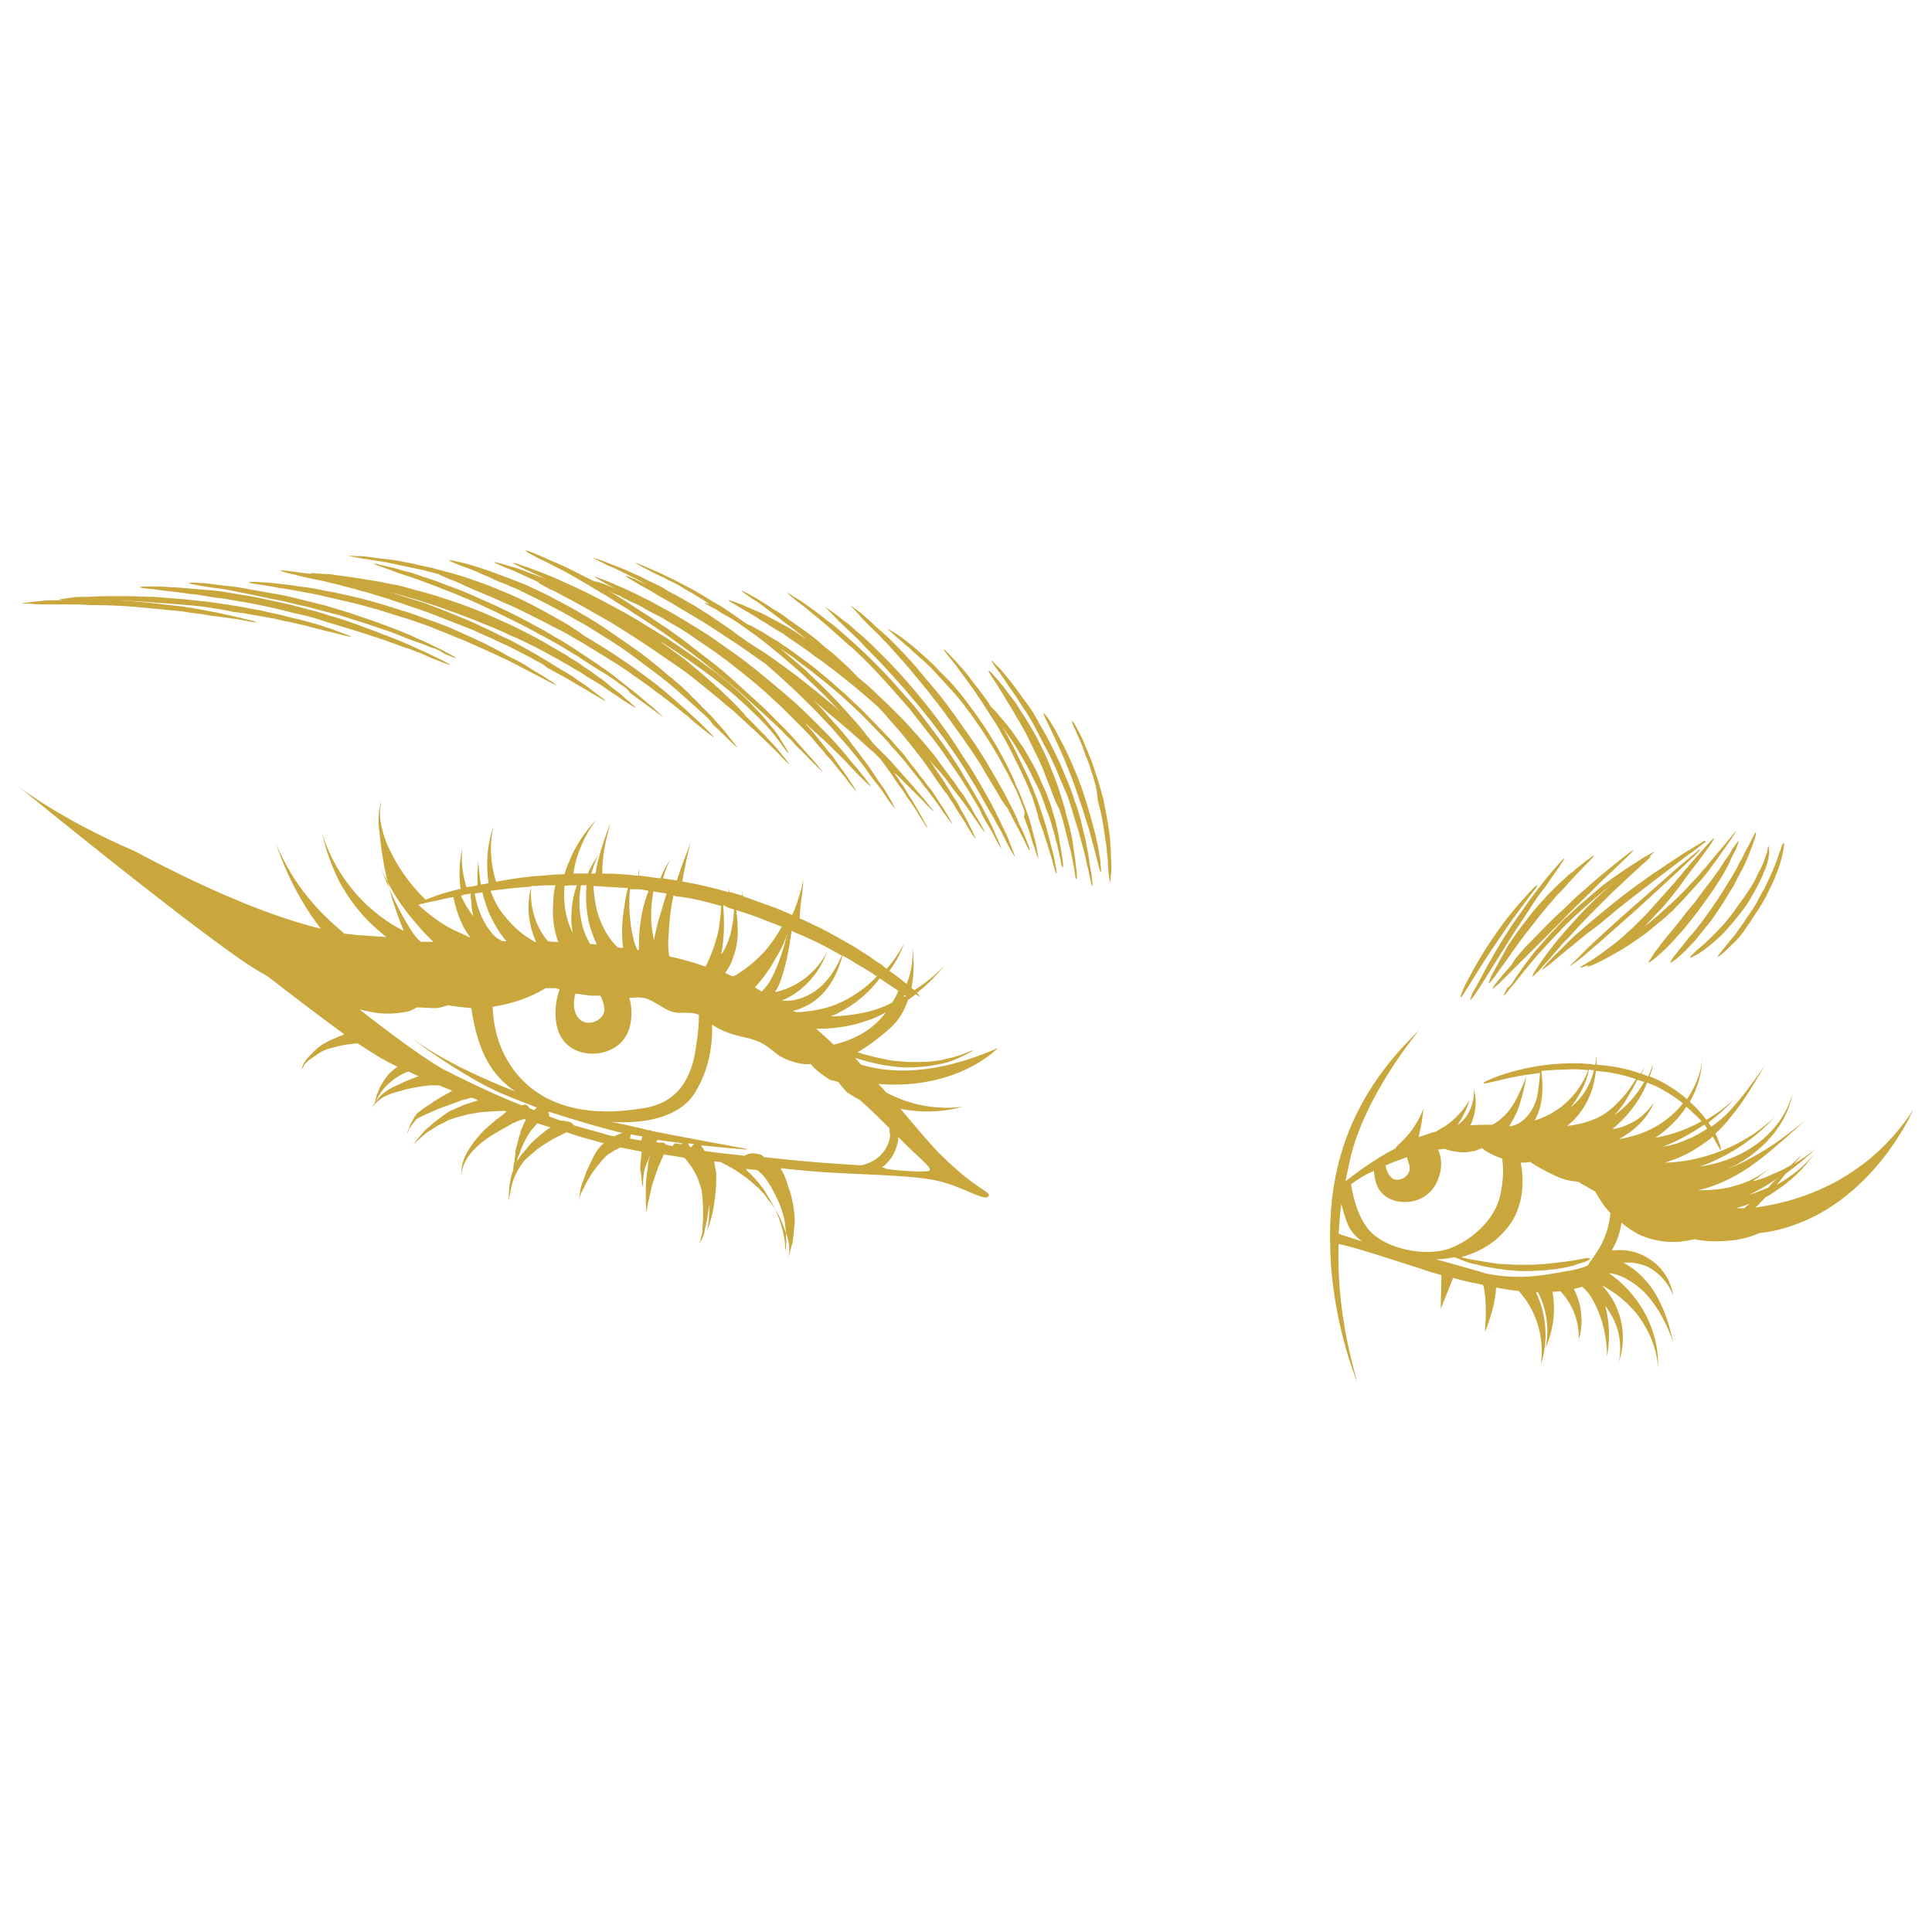 <svg xmlns="http://www.w3.org/2000/svg" xmlns:xlink="http://www.w3.org/1999/xlink" id="Layer_1" x="0px" y="0px" viewBox="0 0 280 280" style="enable-background:new 0 0 280 280;" xml:space="preserve"><style type="text/css">	.st0{fill:#C9A73C;}</style><g id="BG"></g><g id="graphics">	<g>		<g>			<path class="st0" d="M149.6,115.5c-0.4-1-0.8-2-1.3-3c-0.4-1-1-2-1.5-3.1c-0.5-1-1-2-1.6-3c-0.5-1-1.1-1.9-1.7-2.8    c-0.6-0.9-1.1-1.8-1.7-2.6c-0.5-0.8-1.1-1.6-1.6-2.3c-0.5-0.7-1-1.3-1.4-1.9s-0.8-1-1.1-1.4c-0.6-0.8-1-1.2-0.9-1.3    c0,0,0.5,0.4,1.1,1.1c0.4,0.4,0.8,0.8,1.2,1.3c0.5,0.5,1,1.1,1.5,1.8s1.1,1.4,1.7,2.2c0.4,0.6,0.9,1.2,1.3,1.9    c0.1,0.1,0.2,0.2,0.3,0.3c0.3,0.3,0.6,0.6,0.9,1c0.3,0.4,0.7,0.8,1.1,1.3c0.4,0.5,0.8,1,1.2,1.6s0.8,1.2,1.3,1.9    c0.4,0.7,0.8,1.4,1.2,2.1c0.4,0.7,0.8,1.5,1.1,2.2c0.3,0.8,0.7,1.5,1,2.3c0.3,0.8,0.6,1.5,0.8,2.3c0.2,0.8,0.5,1.5,0.6,2.2    c0.2,0.7,0.3,1.4,0.4,2c0.1,0.6,0.2,1.2,0.3,1.7s0.1,0.9,0.2,1.3c0.1,0.7,0.1,1.1,0,1.1s-0.2-0.4-0.3-1.1    c-0.1-0.4-0.2-0.8-0.3-1.3s-0.2-1-0.4-1.6c-0.1-0.6-0.3-1.2-0.5-1.9c-0.2-0.7-0.4-1.4-0.7-2.1c-0.3-0.7-0.5-1.5-0.8-2.2    c-0.3-0.8-0.6-1.5-1-2.2c-0.4-0.7-0.7-1.5-1.1-2.2c-0.4-0.7-0.8-1.4-1.2-2.1s-0.8-1.3-1.2-1.9c-0.4-0.6-0.8-1.1-1.1-1.6l-0.1-0.1    c0.1,0.2,0.3,0.5,0.4,0.7c0.6,1,1.1,2,1.6,3s1,2.1,1.5,3.1s0.9,2.1,1.3,3.1c0.4,1,0.7,2,1,2.9s0.6,1.8,0.8,2.7    c0.2,0.8,0.4,1.6,0.6,2.3c0.2,0.7,0.3,1.3,0.4,1.8c0.2,1,0.3,1.6,0.2,1.6s-0.2-0.5-0.5-1.5c-0.1-0.5-0.3-1.1-0.5-1.7    c-0.2-0.7-0.4-1.4-0.7-2.2c-0.2-0.8-0.6-1.7-0.9-2.6C150.3,117.5,149.9,116.5,149.6,115.5z"></path>			<path class="st0" d="M148.2,116.8c-0.2-0.5-0.4-1-0.6-1.5c-0.2-0.5-0.4-1-0.7-1.5s-0.5-1-0.8-1.6c-0.6-1-1.1-2.1-1.8-3.2    c-0.6-1.1-1.3-2.1-2-3.2c-0.7-1-1.4-2.1-2.2-3.1c-0.7-1-1.5-1.9-2.3-2.8c-0.4-0.4-0.8-0.9-1.2-1.3c-0.4-0.4-0.7-0.8-1.1-1.2    c-0.4-0.4-0.7-0.8-1.1-1.1c-0.4-0.4-0.7-0.7-1.1-1c-0.3-0.3-0.7-0.6-1-0.9c-0.3-0.3-0.6-0.6-0.9-0.8c-0.6-0.5-1.1-1-1.5-1.3    c-0.8-0.7-1.3-1.2-1.3-1.2s0.6,0.3,1.5,0.9c0.5,0.3,1,0.7,1.6,1.2c0.3,0.2,0.6,0.5,1,0.8c0.3,0.3,0.7,0.6,1,0.9    c0.4,0.3,0.7,0.6,1.1,1c0.4,0.4,0.8,0.7,1.1,1.1c0.4,0.4,0.8,0.8,1.2,1.2c0.4,0.4,0.8,0.8,1.2,1.3c0.8,0.9,1.6,1.9,2.3,2.9    c0.8,1,1.5,2.1,2.2,3.1c0.7,1.1,1.4,2.2,2,3.3s1.2,2.2,1.7,3.3c0.3,0.5,0.5,1.1,0.7,1.6s0.5,1,0.7,1.6c0.4,1,0.8,2,1.1,2.9    c0.2,0.5,0.3,0.9,0.4,1.3c0.1,0.4,0.2,0.8,0.3,1.2c0.2,0.7,0.4,1.4,0.5,2c0.2,1.1,0.3,1.7,0.3,1.7c-0.1,0-0.3-0.6-0.6-1.6    c-0.2-0.5-0.4-1.2-0.6-1.9c-0.1-0.4-0.3-0.8-0.4-1.2c-0.2-0.4-0.3-0.8-0.5-1.3C148.6,117.7,148.4,117.3,148.2,116.8z"></path>			<path class="st0" d="M144.2,114.3c-0.6-1-1.3-2.1-1.9-3.2c-0.7-1.1-1.4-2.2-2.2-3.3c-0.7-1.1-1.6-2.2-2.4-3.4    c-0.8-1.1-1.6-2.2-2.5-3.3c-0.8-1.1-1.7-2.1-2.5-3.1s-1.6-1.9-2.4-2.8c-0.8-0.9-1.5-1.7-2.3-2.5c-0.7-0.8-1.4-1.4-2-2    s-1.1-1.1-1.5-1.6c-0.8-0.9-1.3-1.4-1.3-1.4s0.6,0.4,1.5,1.1c0.5,0.4,1,0.9,1.6,1.4c0.6,0.6,1.3,1.2,2.1,1.9s1.5,1.5,2.4,2.4    c0.8,0.9,1.7,1.8,2.5,2.8s1.7,2,2.6,3.1c0.9,1.1,1.7,2.2,2.5,3.3s1.6,2.3,2.4,3.4c0.8,1.1,1.5,2.3,2.2,3.4    c0.6,1.1,1.3,2.2,1.9,3.3c0.6,1,1.1,2,1.6,3c0.5,0.9,0.9,1.8,1.2,2.6c0.4,0.8,0.7,1.4,0.9,2c0.5,1.1,0.7,1.8,0.6,1.8    c-0.1,0-0.4-0.6-0.9-1.7c-0.3-0.5-0.6-1.2-1-1.9c-0.4-0.7-0.8-1.6-1.3-2.5C145.3,116.3,144.8,115.3,144.2,114.3z"></path>			<path class="st0" d="M143.5,117.7c-0.5-0.9-1.1-1.9-1.7-3c-0.6-1.1-1.3-2.1-2-3.3c-0.7-1.1-1.5-2.3-2.3-3.4    c-0.8-1.2-1.7-2.3-2.5-3.4c-0.9-1.1-1.8-2.3-2.7-3.3c-0.9-1.1-1.8-2.1-2.7-3.1s-1.8-2-2.6-2.8c-0.9-0.9-1.7-1.7-2.4-2.5    c-0.8-0.8-1.5-1.4-2.1-2c-0.6-0.6-1.2-1.1-1.6-1.6c-0.9-0.9-1.4-1.4-1.4-1.4s0.6,0.4,1.6,1.1c0.5,0.4,1.1,0.9,1.8,1.4    c0.7,0.6,1.4,1.2,2.2,1.9c0.8,0.7,1.6,1.5,2.5,2.4s1.8,1.8,2.7,2.8s1.8,2,2.7,3.1c0.9,1.1,1.8,2.2,2.7,3.4    c0.9,1.2,1.7,2.3,2.5,3.5c0.8,1.2,1.5,2.4,2.3,3.5c0.7,1.2,1.4,2.3,2,3.4c0.3,0.5,0.6,1.1,0.9,1.6c0.3,0.5,0.5,1,0.8,1.5    c0.5,1,0.9,1.9,1.3,2.7c0.4,0.8,0.7,1.5,0.9,2.1c0.5,1.2,0.7,1.8,0.7,1.9c0,0-0.4-0.6-1-1.7c-0.3-0.6-0.6-1.2-1-2    C144.5,119.5,144.1,118.6,143.5,117.7z"></path>			<path class="st0" d="M141.4,116.3c-0.3-0.5-0.6-1-0.9-1.5c-0.3-0.5-0.7-1.1-1-1.6c-0.7-1.1-1.5-2.2-2.3-3.4    c-0.8-1.2-1.7-2.4-2.6-3.5c-0.9-1.2-1.9-2.4-2.8-3.6c-1-1.1-2-2.3-3-3.4c-1-1.1-2-2.2-3-3.2s-2-2-3-2.8c-1-0.9-1.9-1.7-2.8-2.5    c-0.9-0.8-1.7-1.4-2.4-2c-0.7-0.6-1.3-1.1-1.9-1.5c-1-0.8-1.6-1.3-1.6-1.4c0,0,0.7,0.4,1.8,1.1c0.6,0.4,1.2,0.8,2,1.4    c0.4,0.3,0.8,0.6,1.2,0.9c0.4,0.3,0.8,0.7,1.3,1c0.9,0.7,1.8,1.5,2.8,2.4s2,1.8,3,2.8s2.1,2.1,3.1,3.2s2,2.3,3,3.4    c1,1.2,1.9,2.4,2.8,3.6c0.9,1.2,1.8,2.4,2.6,3.6s1.6,2.4,2.2,3.5c0.7,1.1,1.3,2.2,1.9,3.2c0.6,1,1,1.9,1.5,2.8    c0.4,0.8,0.8,1.6,1,2.2c0.6,1.2,0.8,1.9,0.8,2c0,0-0.4-0.6-1-1.8c-0.3-0.6-0.7-1.3-1.2-2.1c-0.2-0.4-0.5-0.8-0.7-1.3    C142,117.3,141.7,116.8,141.4,116.3z"></path>			<path class="st0" d="M136.2,113.7c-0.4-0.5-0.7-1-1.1-1.6c-0.4-0.6-0.8-1.1-1.2-1.7s-0.9-1.1-1.3-1.7c-0.9-1.1-1.8-2.3-2.9-3.5    c-0.8-0.9-1.6-1.9-2.5-2.8c-0.3-0.3-0.6-0.5-0.9-0.8c-1.2-1-2.4-2.1-3.6-3c-1.2-1-2.4-1.9-3.6-2.8c-0.6-0.4-1.2-0.8-1.8-1.3    c-0.6-0.4-1.1-0.8-1.7-1.2c-0.6-0.4-1.1-0.7-1.6-1.1c-0.5-0.4-1.1-0.7-1.6-1c-0.5-0.3-1-0.6-1.4-0.9c-0.5-0.3-0.9-0.5-1.3-0.8    c-0.8-0.5-1.5-0.9-2.2-1.3c-1.2-0.7-1.9-1.1-1.9-1.2c0-0.1,0.8,0.2,2.1,0.7c0.6,0.3,1.4,0.6,2.3,1c0.4,0.2,0.9,0.4,1.4,0.7    c0.5,0.3,1,0.5,1.5,0.8c1.1,0.6,2.2,1.2,3.3,2c0.2,0.1,0.4,0.3,0.6,0.4l-0.1-0.1c-1-0.8-2-1.6-3-2.3c-0.5-0.4-0.9-0.7-1.3-1    c-0.4-0.3-0.8-0.6-1.2-0.9c-0.8-0.6-1.4-1.1-2-1.4c-1.1-0.8-1.8-1.2-1.7-1.3c0,0,0.7,0.3,1.9,1c0.6,0.3,1.3,0.8,2.1,1.3    c0.4,0.3,0.8,0.5,1.3,0.8c0.4,0.3,0.9,0.6,1.4,1c1,0.7,2,1.4,3.1,2.2c0.5,0.4,1.1,0.8,1.6,1.3s1.1,0.9,1.7,1.4    c1.1,1,2.3,2,3.3,3.1c0.2,0.2,0.4,0.4,0.6,0.6c0.9,0.7,1.8,1.5,2.6,2.3c1.2,1.1,2.3,2.2,3.4,3.3c1.1,1.1,2.1,2.3,3.1,3.4    c1,1.2,1.9,2.2,2.7,3.4c0.8,1.1,1.6,2.1,2.3,3.1c0.3,0.5,0.7,1,1,1.4c0.3,0.5,0.6,0.9,0.8,1.3c0.3,0.4,0.5,0.8,0.7,1.2    s0.4,0.7,0.6,1c0.7,1.2,1.1,1.9,1,1.9c0,0-0.5-0.6-1.3-1.8c-0.4-0.6-0.9-1.3-1.4-2c-0.3-0.4-0.6-0.8-0.9-1.2    c-0.3-0.4-0.7-0.9-1-1.3c-0.4-0.5-0.7-1-1.1-1.5c-0.4-0.5-0.8-1-1.3-1.5c-0.4-0.5-0.8-0.9-1.2-1.4c0.4,0.5,0.8,1.1,1.1,1.6    c0.8,1.1,1.5,2.2,2.1,3.2c0.3,0.5,0.6,1,0.9,1.4c0.3,0.5,0.5,0.9,0.7,1.3c0.5,0.8,0.9,1.6,1.2,2.2c0.6,1.2,0.9,1.9,0.9,2    c0,0-0.5-0.6-1.2-1.8c-0.3-0.6-0.8-1.3-1.3-2.1c-0.3-0.4-0.5-0.8-0.8-1.3c-0.3-0.4-0.6-0.9-0.9-1.4    C136.9,114.8,136.6,114.2,136.2,113.7z"></path>			<path class="st0" d="M124.3,109.9c-0.4-0.5-0.9-1.1-1.3-1.6c-0.5-0.6-1-1.1-1.5-1.7c-0.5-0.6-1-1.2-1.6-1.8s-1.1-1.2-1.7-1.8    c-1.2-1.2-2.4-2.4-3.7-3.6c-1.2-1.1-2.4-2.2-3.7-3.3c-0.2-0.1-0.4-0.3-0.6-0.4c-1.4-1-2.8-2-4.2-2.9c-1.4-0.9-2.7-1.8-4-2.6    c-1.3-0.8-2.5-1.5-3.7-2.2c-1.1-0.7-2.2-1.3-3.1-1.8c-0.9-0.6-1.7-1-2.4-1.4c-1.4-0.8-2.1-1.2-2.1-1.3s0.9,0.2,2.3,0.9    c0.4,0.2,0.8,0.3,1.3,0.6c-0.1,0-0.1-0.1-0.2-0.1c-0.6-0.3-1.2-0.6-1.7-0.9c-0.6-0.3-1.1-0.5-1.6-0.8c-1-0.5-1.8-0.9-2.6-1.2    c-1.4-0.7-2.2-1.1-2.2-1.1c0-0.1,0.9,0.2,2.4,0.8c0.7,0.3,1.6,0.6,2.7,1.1c0.5,0.2,1,0.5,1.6,0.7c0.6,0.3,1.1,0.6,1.8,0.9    c0.6,0.3,1.3,0.6,1.9,1c0.6,0.4,1.3,0.7,2,1.1s1.4,0.8,2.1,1.2c0.7,0.4,1.4,0.9,2.1,1.3c1.4,1,2.9,1.9,4.3,3    c0.2,0.2,0.5,0.3,0.7,0.5c1.1,0.8,2.3,1.5,3.5,2.3c1.5,1,2.9,2.1,4.3,3.1c1.4,1.1,2.8,2.2,4.1,3.3c0.9,0.7,1.7,1.4,2.5,2.2    c-0.6-0.6-1.2-1.3-1.8-1.9c-1.2-1.3-2.6-2.5-3.9-3.8c-1.4-1.2-2.7-2.4-4.1-3.5c-1.4-1.2-2.8-2.2-4.2-3.2c-0.7-0.5-1.4-1-2.1-1.4    c-0.2-0.1-0.3-0.2-0.5-0.3c-0.6-0.3-1.1-0.6-1.5-0.9c-1.2-0.6-1.8-1-1.8-1.1c0,0,0.3,0.1,0.8,0.3c-0.3-0.2-0.6-0.4-0.9-0.6    c-0.6-0.4-1.2-0.7-1.8-1.1c-0.6-0.3-1.2-0.7-1.7-1c-0.5-0.3-1.1-0.6-1.6-0.8c-0.5-0.3-0.9-0.5-1.4-0.7c-0.4-0.2-0.8-0.4-1.2-0.6    c-1.4-0.7-2.2-1.2-2.2-1.2c0-0.1,0.9,0.3,2.3,0.9c0.7,0.3,1.6,0.7,2.6,1.2c0.5,0.2,1,0.5,1.6,0.8c0.6,0.3,1.1,0.6,1.7,0.9    c0.6,0.3,1.2,0.7,1.9,1.1c0.6,0.4,1.3,0.8,2,1.2s1.4,0.9,2,1.3c0.6,0.4,1.1,0.8,1.7,1.2c0.3,0.2,0.6,0.4,1,0.5    c0.5,0.3,1,0.6,1.6,0.9c0.5,0.3,1.1,0.7,1.6,1c0.6,0.3,1.1,0.7,1.7,1.1c0.6,0.4,1.2,0.8,1.7,1.2c1.2,0.9,2.4,1.7,3.5,2.7    c1.2,0.9,2.3,2,3.5,3c1.1,1.1,2.3,2.1,3.3,3.2c1.1,1.1,2.1,2.2,3.1,3.2c0.5,0.5,0.9,1.1,1.4,1.6s0.9,1,1.3,1.6    c0.4,0.5,0.8,1,1.2,1.5s0.7,1,1.1,1.4c0.3,0.5,0.7,0.9,1,1.3s0.6,0.9,0.8,1.2c0.5,0.8,1,1.5,1.3,2c0.7,1.2,1.1,1.8,1,1.8    c0,0-0.5-0.6-1.3-1.7c-0.4-0.6-0.8-1.2-1.4-2c-0.3-0.4-0.6-0.8-0.9-1.2c-0.3-0.4-0.7-0.8-1-1.3c-0.7-0.9-1.5-1.9-2.3-2.9    c-0.4-0.5-0.9-1-1.3-1.5c-0.5-0.5-0.9-1-1.4-1.6c-1-1-2-2.1-3.1-3.2s-2.2-2.1-3.3-3.1c-1.2-1-2.3-2-3.5-2.9    c-1.2-1-2.4-1.8-3.5-2.7c-0.6-0.4-1.2-0.8-1.7-1.2c0,0,0,0-0.1,0c1.1,0.9,2.2,1.9,3.4,2.9c1.3,1.3,2.7,2.5,3.9,3.8    c1.3,1.3,2.4,2.6,3.6,3.9c0.6,0.7,1.1,1.3,1.6,2c0.3,0.3,0.5,0.6,0.8,1c0.1,0.1,0.1,0.1,0.2,0.2c0.5,0.5,1.1,1.1,1.6,1.6    s1,1,1.4,1.5c0.9,1,1.7,1.9,2.4,2.7c0.7,0.8,1.3,1.5,1.8,2.1c1,1.2,1.5,1.9,1.5,1.9s-0.7-0.6-1.7-1.7c-0.3-0.3-0.6-0.6-0.9-0.9    c-0.3-0.3-0.7-0.7-1.1-1.1c-0.4-0.4-0.8-0.8-1.2-1.2c-0.3-0.3-0.6-0.6-0.9-0.8c0.1,0.1,0.1,0.2,0.2,0.3c0.4,0.6,0.7,1.1,1.1,1.6    c0.3,0.5,0.6,1,0.9,1.5c0.6,0.9,1.1,1.8,1.5,2.5c0.4,0.7,0.7,1.3,0.9,1.6c0.2,0.4,0.3,0.6,0.3,0.6s-0.2-0.2-0.4-0.5    c-0.2-0.4-0.6-0.9-1-1.6s-0.9-1.5-1.6-2.4c-0.3-0.5-0.6-1-1-1.5s-0.7-1-1.1-1.6c-0.4-0.6-0.8-1.1-1.2-1.7    c-0.3-0.4-0.6-0.8-0.9-1.1c-0.4-0.4-0.8-0.8-1.2-1.1c-1.1-1-2.3-2.1-3.6-3.2c-1.3-1.1-2.6-2.2-3.9-3.3c-0.2-0.2-0.5-0.4-0.7-0.6    c0.3,0.3,0.6,0.6,0.9,0.9c0.6,0.6,1.1,1.3,1.7,1.9c0.5,0.6,1.1,1.2,1.6,1.8s1,1.2,1.4,1.8c0.5,0.6,0.9,1.2,1.3,1.7    c0.4,0.5,0.8,1.1,1.2,1.6c0.3,0.5,0.7,1,1,1.5s0.6,0.9,0.9,1.3c0.3,0.4,0.5,0.8,0.7,1.1c0.4,0.7,0.7,1.2,0.9,1.6s0.3,0.6,0.3,0.6    s-0.2-0.2-0.4-0.5c-0.3-0.3-0.6-0.8-1.1-1.5c-0.4-0.7-1-1.4-1.7-2.3c-0.3-0.4-0.7-0.9-1-1.4C125.1,110.9,124.7,110.4,124.3,109.9    z"></path>			<path class="st0" d="M113.4,106c-0.9-0.9-1.9-1.8-3-2.8s-2.2-2-3.4-3.1c-1.2-1-2.5-2.1-3.8-3.1c-1.3-1.1-2.6-2.1-4-3.1    s-2.7-2-4.1-2.9c-1.4-1-2.8-1.8-4.1-2.7c-1.4-0.8-2.6-1.7-3.9-2.4c-0.6-0.4-1.2-0.7-1.8-1.1c-0.6-0.3-1.2-0.7-1.7-1    c-1.1-0.6-2.1-1.2-3-1.6c-0.9-0.5-1.7-0.9-2.4-1.2c-1.3-0.7-2.1-1.1-2-1.2c0-0.1,0.8,0.2,2.2,0.8c0.7,0.3,1.5,0.7,2.5,1.1    c0.9,0.4,2,0.9,3.1,1.5c0.6,0.3,1.2,0.6,1.8,0.9c0.2,0.1,0.4,0.2,0.7,0.2c0.7,0.2,1.5,0.5,2.4,0.9c0.1,0.1,0.3,0.1,0.4,0.2    c-0.5-0.3-0.9-0.5-1.3-0.7c-1.2-0.7-1.9-1.1-1.9-1.1c0-0.1,0.8,0.2,2.1,0.7c0.7,0.3,1.4,0.6,2.3,1c0.9,0.4,1.9,0.9,2.9,1.4    c1.1,0.5,2.2,1.2,3.4,1.8c1.2,0.7,2.4,1.4,3.7,2.2c1.3,0.8,2.6,1.6,3.8,2.5c1.3,0.9,2.6,1.8,3.9,2.8c1.3,1,2.5,2,3.7,3    s2.4,2,3.5,3s2.1,2,3.1,3s1.9,1.9,2.7,2.8c0.8,0.9,1.5,1.7,2.1,2.5c0.6,0.7,1.2,1.4,1.6,1.9c0.9,1.1,1.3,1.7,1.3,1.8    c0,0-0.6-0.5-1.6-1.5c-0.5-0.5-1.1-1.1-1.7-1.8c-0.3-0.3-0.7-0.7-1.1-1.1c-0.4-0.4-0.8-0.8-1.2-1.2c-0.8-0.8-1.8-1.7-2.8-2.6    c-0.4-0.3-0.7-0.7-1.1-1c0.1,0.1,0.2,0.3,0.3,0.4c0.5,0.5,0.9,1,1.3,1.5c0.4,0.5,0.8,1,1.2,1.5s0.7,0.9,1.1,1.3    c0.3,0.4,0.6,0.9,0.9,1.3c0.6,0.8,1.1,1.5,1.5,2.1c0.8,1.2,1.2,1.9,1.2,1.9s-0.6-0.6-1.4-1.7c-0.4-0.6-1-1.2-1.6-2    c-0.3-0.4-0.6-0.8-1-1.2s-0.7-0.8-1.1-1.3c-0.4-0.4-0.8-0.9-1.2-1.4s-0.9-1-1.4-1.5s-1-1-1.5-1.5s-1-1-1.6-1.6    c-1.1-1-2.2-2.1-3.4-3.1s-2.4-2-3.7-3c-0.3-0.3-0.7-0.5-1-0.8c-0.6-0.4-1.2-0.9-1.8-1.3c-1.3-0.9-2.5-1.7-3.8-2.6    c-0.6-0.4-1.1-0.7-1.6-1c-0.5-0.3-0.9-0.5-1.4-0.8c-0.6-0.4-1.2-0.7-1.8-1c-0.6-0.3-1.2-0.6-1.8-1c-0.6-0.3-1.1-0.6-1.7-0.8    c-0.5-0.3-1.1-0.5-1.5-0.8c-0.5-0.2-1-0.4-1.4-0.6c-0.1-0.1-0.2-0.1-0.4-0.2c1.1,0.6,2.2,1.3,3.3,2c1.3,0.9,2.7,1.7,4.1,2.7    c1.4,0.9,2.8,1.9,4.1,2.9s2.7,2.1,4,3.1s2.5,2.1,3.7,3.2s2.3,2.1,3.4,3.1c1,1,2,2,2.9,2.9s1.7,1.8,2.4,2.6c0.7,0.8,1.3,1.5,1.8,2    c0.9,1.1,1.5,1.8,1.4,1.8c0,0-0.6-0.6-1.7-1.7c-0.5-0.5-1.1-1.2-1.9-1.9c-0.4-0.4-0.7-0.8-1.1-1.2    C114.2,106.9,113.8,106.4,113.4,106z"></path>			<path class="st0" d="M158.1,111.6c-0.2-0.7-0.4-1.3-0.7-1.9c-0.2-0.6-0.4-1.2-0.6-1.7c-0.2-0.5-0.4-1-0.6-1.4    c-0.2-0.4-0.3-0.8-0.5-1.1c-0.3-0.6-0.4-1-0.3-1c0,0,0.3,0.3,0.6,0.9c0.3,0.6,0.8,1.4,1.2,2.5c0.2,0.5,0.5,1.1,0.7,1.7    c0.3,0.6,0.5,1.3,0.7,1.9c0.5,1.4,0.9,2.8,1.3,4.3c0.3,1.5,0.6,3,0.8,4.4c0.1,0.7,0.2,1.4,0.2,2c0.1,0.7,0.1,1.3,0.1,1.8    c0.1,1.1,0.1,2.1,0,2.8c0,0.7-0.1,1-0.1,1c-0.1,0-0.1-0.4-0.2-1c-0.1-0.7-0.1-1.6-0.2-2.7c-0.1-0.6-0.1-1.2-0.2-1.8    c-0.1-0.6-0.2-1.3-0.3-2c-0.2-1.4-0.5-2.9-0.9-4.3C159,114.4,158.6,113,158.1,111.6z"></path>			<path class="st0" d="M157.4,118.9c-0.4-1.4-0.9-2.8-1.4-4.3c-1-2.9-2.2-5.7-3.2-7.8c-0.5-1-0.9-1.9-1.2-2.5s-0.4-1-0.4-1    c0.1,0,0.3,0.3,0.7,0.8c0.4,0.6,0.9,1.4,1.4,2.4c0.3,0.5,0.6,1.1,0.9,1.7c0.3,0.6,0.6,1.2,0.9,1.9c0.6,1.3,1.2,2.8,1.7,4.2    c1,2.9,1.8,5.9,2.3,8.2c0.2,1.1,0.4,2.1,0.4,2.8c0.1,0.7,0.1,1.1,0,1.1c0,0-0.2-0.4-0.3-1c-0.2-0.7-0.4-1.6-0.7-2.7    c-0.2-0.6-0.3-1.2-0.5-1.8C157.9,120.2,157.6,119.6,157.4,118.9z"></path>			<path class="st0" d="M154.2,114.2c-0.4-1-0.9-2.1-1.3-3.1c-0.5-1-0.9-2-1.5-3c-0.5-1-1-1.9-1.5-2.9c-0.5-0.9-1-1.8-1.6-2.6    c-0.5-0.8-1-1.6-1.5-2.3c-0.5-0.7-0.9-1.3-1.3-1.9c-0.4-0.6-0.7-1-1-1.4c-0.6-0.8-0.9-1.3-0.8-1.3c0,0,0.4,0.4,1.1,1.1    c0.4,0.4,0.7,0.8,1.2,1.4c0.4,0.5,0.9,1.1,1.4,1.8c0.5,0.7,1,1.4,1.6,2.2c0.6,0.8,1.1,1.7,1.6,2.6s1.1,1.9,1.6,2.9s1,2,1.5,3.1    c0.4,1,0.9,2.1,1.3,3.1c0.4,1,0.7,2.1,1.1,3.1c0.3,1,0.6,2,0.8,3c0.2,0.9,0.5,1.8,0.6,2.7c0.2,0.8,0.3,1.6,0.4,2.3    c0.1,0.7,0.2,1.3,0.3,1.8c0.1,1,0.2,1.6,0.1,1.6c-0.1,0-0.2-0.5-0.4-1.5c-0.1-0.5-0.2-1.1-0.4-1.7c-0.1-0.7-0.3-1.4-0.5-2.2    c-0.2-0.8-0.5-1.7-0.7-2.6c-0.3-0.9-0.6-1.9-0.9-2.9C155,116.2,154.7,115.2,154.2,114.2z"></path>			<path class="st0" d="M152.4,114.7c-0.3-1-0.8-1.9-1.1-2.9c-0.4-0.9-0.8-1.9-1.3-2.8c-0.4-0.9-0.9-1.8-1.3-2.7    c-0.5-0.8-0.9-1.7-1.4-2.4c-0.4-0.8-0.9-1.5-1.3-2.2c-0.4-0.7-0.8-1.3-1.1-1.8s-0.6-1-0.9-1.4c-0.5-0.8-0.8-1.2-0.7-1.3    c0.1,0,0.4,0.3,1,1c0.3,0.3,0.7,0.8,1.1,1.3c0.4,0.5,0.8,1.1,1.3,1.7s0.9,1.3,1.4,2.1c0.5,0.7,1,1.6,1.5,2.4    c0.5,0.9,1,1.8,1.4,2.7c0.5,0.9,0.9,1.9,1.3,2.9c0.4,1,0.8,2,1.1,2.9c0.3,1,0.6,1.9,0.9,2.9c0.2,1,0.5,1.9,0.7,2.7    c0.2,0.9,0.4,1.7,0.5,2.5c0.1,0.8,0.2,1.5,0.3,2.1s0.1,1.2,0.2,1.6c0.1,0.9,0.1,1.4,0,1.4s-0.2-0.5-0.3-1.4    c-0.1-0.4-0.2-1-0.3-1.6c-0.1-0.3-0.1-0.6-0.2-1c-0.1-0.3-0.2-0.7-0.3-1.1c-0.2-0.8-0.4-1.6-0.6-2.4c-0.2-0.9-0.5-1.8-0.8-2.7    C153.1,116.6,152.8,115.7,152.4,114.7z"></path>			<path class="st0" d="M104.1,101.2c-1-0.8-2.1-1.7-3.2-2.6c-1.1-0.9-2.2-1.7-3.4-2.5c-1.2-0.8-2.3-1.6-3.5-2.4    c-1.2-0.8-2.3-1.5-3.4-2.2c-1.1-0.7-2.2-1.4-3.3-2s-2.1-1.2-3-1.7s-1.8-1-2.6-1.4c-0.8-0.4-1.4-0.8-2-1c-1.1-0.6-1.7-0.9-1.7-1    c0,0,0,0,0.1,0c-0.8-0.4-1.6-0.7-2.2-1c-0.9-0.4-1.6-0.8-2.3-1c-1.3-0.5-2-0.9-2-0.9c0-0.1,0.8,0.1,2.1,0.5    c0.7,0.2,1.5,0.4,2.4,0.8c0.5,0.2,0.9,0.3,1.4,0.5c0.5,0.2,1,0.4,1.6,0.6l0,0c-1.1-0.5-2.1-1-2.8-1.3c-1.2-0.6-1.9-0.9-1.9-1    s0.8,0.2,2,0.6c1.3,0.5,3.1,1.1,5.2,2.1c2.1,0.9,4.5,2.1,7.1,3.5c1.3,0.7,2.6,1.4,3.9,2.2c1.3,0.8,2.6,1.6,3.9,2.4    c2.6,1.7,5.1,3.5,7.4,5.2c2.3,1.8,4.3,3.6,5.8,5.3c0.8,0.8,1.5,1.7,2.1,2.4c0.6,0.7,1.1,1.4,1.4,2c0.4,0.6,0.6,1,0.8,1.3    c0.2,0.3,0.3,0.5,0.2,0.5s-0.5-0.6-1.3-1.7c-0.8-1.1-2-2.5-3.7-4.1c-0.8-0.8-1.7-1.6-2.7-2.5s-2.1-1.7-3.2-2.6    c-2.3-1.7-4.8-3.5-7.4-5.1c-0.1,0-0.1-0.1-0.2-0.1c0.8,0.6,1.7,1.2,2.5,1.8c1.3,0.9,2.4,1.9,3.6,2.9c0.6,0.5,1.1,1,1.6,1.4    c0.5,0.5,1.1,0.9,1.5,1.4c1,0.9,1.9,1.8,2.7,2.7c0.2,0.2,0.3,0.3,0.4,0.5c0.6,0.6,1.2,1.2,1.7,1.7c0.4,0.4,0.7,0.8,1.1,1.1    c0.3,0.4,0.6,0.7,0.9,1c0.6,0.6,1.1,1.2,1.5,1.7c0.8,1,1.2,1.5,1.2,1.6c0,0-0.6-0.5-1.4-1.4c-0.9-0.9-2.1-2.1-3.7-3.6    c-0.8-0.7-1.6-1.5-2.5-2.3c-0.4-0.4-0.9-0.8-1.4-1.2C105.1,102.1,104.6,101.6,104.1,101.2z"></path>			<path class="st0" d="M102.4,103.9c-0.4-0.4-0.8-0.7-1.2-1.1c-0.9-0.8-1.8-1.6-2.8-2.5s-2.1-1.8-3.3-2.7c-1.2-0.9-2.4-1.8-3.6-2.7    c-1.2-0.9-2.6-1.8-3.9-2.6c-1.3-0.8-2.6-1.7-4-2.4c-1.3-0.8-2.7-1.5-4-2.2c-1.3-0.7-2.6-1.3-3.8-1.9c-0.6-0.3-1.2-0.6-1.8-0.8    c-0.6-0.3-1.1-0.5-1.7-0.7c-0.5-0.2-1.1-0.5-1.5-0.7c-0.5-0.2-1-0.4-1.4-0.6c-0.9-0.4-1.7-0.7-2.3-0.9c-1.3-0.5-2-0.8-2-0.9    s0.8,0.1,2.1,0.4c0.7,0.2,1.5,0.4,2.4,0.7c0.5,0.2,0.9,0.3,1.5,0.5c0.5,0.2,1,0.4,1.6,0.6c1.1,0.4,2.3,0.9,3.6,1.4    c0.6,0.3,1.3,0.6,1.9,0.9c0.6,0.3,1.3,0.6,2,1c1.3,0.7,2.7,1.4,4,2.2c1.4,0.8,2.7,1.6,4,2.5c1.3,0.9,2.6,1.8,3.9,2.7    c1.3,0.9,2.5,1.9,3.6,2.8c0.6,0.5,1.1,1,1.7,1.4c0.5,0.5,1.1,0.9,1.6,1.4s1,0.9,1.4,1.4c0.5,0.4,0.9,0.9,1.3,1.3    c0.4,0.4,0.8,0.8,1.2,1.2s0.7,0.8,1,1.1c0.6,0.7,1.2,1.3,1.6,1.9c0.9,1.1,1.4,1.7,1.3,1.7c0,0-0.6-0.5-1.6-1.5    c-0.5-0.5-1.1-1.1-1.8-1.7C103.1,104.6,102.7,104.2,102.4,103.9z"></path>			<path class="st0" d="M91.7,97.8c-1.1-0.8-2.3-1.6-3.5-2.3c-1.2-0.8-2.5-1.5-3.7-2.3c-1.3-0.7-2.5-1.5-3.8-2.1    c-1.3-0.7-2.5-1.3-3.7-1.9c-1.2-0.6-2.4-1.2-3.6-1.7c-1.1-0.5-2.2-1-3.2-1.4c-1-0.4-1.9-0.8-2.8-1.2c-0.8-0.4-1.5-0.7-2.1-0.9    c-1.2-0.5-1.8-0.8-1.8-0.8c-0.4-0.1-0.7-0.2-1.1-0.3c-1.1-0.3-2.1-0.5-3.1-0.7c-1-0.2-1.9-0.4-2.8-0.6c-0.9-0.2-1.7-0.3-2.4-0.4    c-0.7-0.1-1.3-0.2-1.9-0.3c-1-0.2-1.6-0.3-1.6-0.3c0-0.1,0.6,0,1.6,0c0.5,0,1.2,0.1,1.9,0.2c0.7,0.1,1.5,0.2,2.4,0.3    c0.9,0.1,1.8,0.3,2.9,0.5c1,0.2,2.1,0.5,3.2,0.7c1.1,0.3,2.2,0.6,3.3,0.9c1.1,0.3,2.3,0.7,3.4,1.1c1.1,0.4,2.2,0.8,3.3,1.3    c1.1,0.4,2.1,0.9,3.2,1.4c1,0.5,2,1,2.9,1.5s1.8,1,2.5,1.4c0.8,0.4,1.5,0.9,2.1,1.3c0.5,0.3,0.9,0.6,1.3,0.9    c0.2,0.1,0.3,0.2,0.5,0.3c1.3,0.8,2.5,1.5,3.7,2.3c1.2,0.8,2.4,1.6,3.5,2.4c1.1,0.8,2.2,1.6,3.2,2.4c1,0.8,1.9,1.6,2.7,2.3    c0.8,0.7,1.6,1.4,2.2,2c0.7,0.6,1.2,1.1,1.7,1.6c0.9,0.9,1.4,1.4,1.4,1.5c0,0-0.6-0.4-1.6-1.2c-0.5-0.4-1.1-0.9-1.8-1.5    c-0.3-0.3-0.7-0.6-1.1-0.9c-0.2-0.2-0.4-0.3-0.6-0.5c-0.2-0.2-0.4-0.3-0.6-0.5c-0.9-0.7-1.8-1.4-2.8-2.1    C93.9,99.3,92.8,98.6,91.7,97.8z"></path>			<path class="st0" d="M90.1,99.3c-0.5-0.3-0.9-0.7-1.4-1c-0.5-0.3-1-0.7-1.6-1c-1.1-0.7-2.2-1.4-3.4-2.2c-1.2-0.7-2.4-1.5-3.7-2.2    c-1.3-0.7-2.6-1.4-3.9-2.1c-1.3-0.7-2.7-1.3-4-2c-1.3-0.6-2.6-1.2-3.9-1.8c-1.3-0.5-2.5-1.1-3.7-1.5c-1.2-0.5-2.3-0.9-3.4-1.3    c-1-0.4-2-0.7-2.9-1c-0.9-0.3-1.6-0.6-2.2-0.8c-1.2-0.4-1.9-0.7-1.9-0.7c0-0.1,0.8,0.1,2,0.4c0.6,0.1,1.4,0.3,2.3,0.6    c0.9,0.2,1.9,0.5,2.9,0.9c1.1,0.3,2.2,0.7,3.4,1.2c1.2,0.4,2.5,0.9,3.8,1.5c1.3,0.6,2.6,1.1,4,1.8c1.3,0.6,2.7,1.3,4,2    c1.3,0.7,2.6,1.4,3.9,2.2c1.3,0.7,2.5,1.5,3.7,2.3c1.2,0.8,2.3,1.5,3.4,2.3c1.1,0.7,2,1.5,2.9,2.2c0.9,0.7,1.7,1.3,2.4,1.9    c0.7,0.6,1.3,1.1,1.8,1.5c1,0.9,1.5,1.4,1.5,1.4s-0.6-0.4-1.7-1.2c-0.5-0.4-1.2-0.9-1.9-1.4c-0.4-0.3-0.8-0.6-1.2-0.9    C91,99.9,90.6,99.6,90.1,99.3z"></path>			<path class="st0" d="M59.1,89.7c-1.4-0.4-2.8-0.9-4.2-1.3c-1.4-0.4-2.8-0.8-4.1-1.1c-1.3-0.3-2.6-0.6-3.9-0.9    c-1.2-0.3-2.4-0.5-3.5-0.7c-1.1-0.2-2.1-0.4-3-0.5c-0.9-0.2-1.7-0.3-2.3-0.4c-1.3-0.2-2-0.3-2-0.4s0.7-0.1,2,0    c0.7,0,1.4,0.1,2.3,0.2c0.9,0.1,1.9,0.2,3,0.4c1.1,0.1,2.3,0.3,3.6,0.6c1.3,0.2,2.6,0.5,3.9,0.8c1.4,0.3,2.8,0.7,4.2,1.1    c1.4,0.4,2.8,0.9,4.2,1.3c1.4,0.5,2.8,1,4.2,1.5c1.4,0.5,2.7,1.1,4,1.7s2.5,1.1,3.6,1.7c0.6,0.3,1.1,0.6,1.7,0.9    c0.5,0.3,1,0.6,1.5,0.8c1,0.5,1.9,1,2.6,1.5c0.8,0.5,1.5,0.9,2,1.2c1.1,0.7,1.7,1.1,1.7,1.2c0,0-0.7-0.3-1.8-0.9    c-0.6-0.3-1.3-0.7-2.1-1.1S75,96.4,74,95.9s-2.1-1-3.2-1.5c-1.1-0.5-2.4-1.1-3.6-1.6c-1.3-0.5-2.6-1.1-4-1.6    C61.9,90.6,60.5,90.2,59.1,89.7z"></path>			<path class="st0" d="M62.4,93.8c-0.7-0.3-1.5-0.6-2.4-0.9c-0.9-0.3-1.8-0.7-2.8-1.1c-1-0.4-2.1-0.7-3.2-1.1    c-1.1-0.4-2.3-0.7-3.4-1.1c-1.2-0.4-2.4-0.7-3.6-1c-1.2-0.3-2.4-0.7-3.6-0.9c-1.2-0.3-2.4-0.6-3.5-0.8c-1.1-0.2-2.3-0.5-3.3-0.7    c-1.1-0.2-2.1-0.4-3-0.6c-0.9-0.2-1.8-0.3-2.5-0.4c-0.8-0.1-1.4-0.2-2-0.3c-1.1-0.2-1.7-0.3-1.7-0.4s0.6-0.1,1.7,0    c0.6,0,1.2,0.1,2,0.2c0.8,0.1,1.6,0.2,2.6,0.3c0.9,0.1,1.9,0.3,3,0.5c1.1,0.2,2.2,0.4,3.4,0.6c1.2,0.2,2.4,0.5,3.6,0.8    c1.2,0.3,2.4,0.6,3.6,0.9c1.2,0.4,2.4,0.7,3.6,1.1s2.3,0.8,3.5,1.2c1.1,0.4,2.2,0.8,3.2,1.2s2,0.8,2.8,1.2    c0.9,0.4,1.7,0.7,2.4,1.1c0.7,0.3,1.3,0.6,1.8,0.9c1,0.5,1.5,0.8,1.5,0.9c0,0-0.6-0.2-1.6-0.6C63.8,94.3,63.2,94,62.4,93.8z"></path>			<path class="st0" d="M43.3,89c-1.4-0.3-2.8-0.7-4.2-1c-1.4-0.3-2.8-0.6-4.1-0.8c-1.3-0.2-2.6-0.5-3.9-0.6    c-0.6-0.1-1.2-0.2-1.8-0.3c-0.6-0.1-1.1-0.2-1.7-0.2c-1.1-0.2-2.1-0.3-3-0.4c-0.9-0.1-1.6-0.2-2.3-0.3c-1.3-0.1-2-0.2-2-0.3    s0.7-0.1,2-0.1c0.6,0,1.4,0,2.3,0.1c0.9,0,1.9,0.1,3,0.2s2.3,0.2,3.5,0.3c1.3,0.1,2.6,0.4,3.9,0.6c1.4,0.2,2.8,0.5,4.2,0.8    c1.4,0.3,2.8,0.6,4.3,1c1.4,0.4,2.8,0.7,4.2,1.2c1.4,0.4,2.7,0.8,4,1.3s2.5,0.9,3.7,1.4c1.2,0.4,2.3,0.9,3.3,1.3    c1,0.4,1.9,0.9,2.7,1.2c0.8,0.4,1.5,0.7,2.1,1c1.1,0.6,1.8,0.9,1.8,1c0,0-0.7-0.2-1.9-0.7c-0.6-0.2-1.3-0.5-2.1-0.9    c-0.4-0.2-0.9-0.3-1.3-0.5c-0.5-0.2-1-0.4-1.5-0.5c-0.5-0.2-1-0.4-1.6-0.6c-0.6-0.2-1.1-0.4-1.7-0.6c-1.2-0.4-2.4-0.8-3.7-1.2    c-1.3-0.4-2.6-0.8-4-1.2C46.1,89.7,44.7,89.3,43.3,89z"></path>			<path class="st0" d="M30,88c-1.3-0.2-2.7-0.3-4-0.4s-2.6-0.2-3.9-0.3c-1.3-0.1-2.5-0.2-3.6-0.2S16.3,87,15.3,87s-1.9,0-2.7,0    c-0.8,0-1.5,0-2.1,0c-1.2,0-1.8,0-1.9-0.1c0-0.1,0.7-0.1,1.8-0.3c0.6-0.1,1.3-0.1,2.1-0.1s1.7-0.1,2.8-0.1c1,0,2.1,0,3.3,0    c1.2,0,2.4,0.1,3.6,0.1c1.3,0.1,2.6,0.2,3.9,0.3c1.3,0.1,2.7,0.3,4,0.4c1.3,0.2,2.7,0.4,4,0.6c1.3,0.2,2.6,0.5,3.8,0.7    c1.2,0.3,2.4,0.5,3.5,0.8c1.1,0.3,2.2,0.5,3.2,0.8c1,0.3,1.9,0.5,2.6,0.8c0.8,0.2,1.5,0.5,2,0.7c1.1,0.4,1.7,0.6,1.7,0.7    c0,0-0.7-0.1-1.8-0.4c-0.6-0.2-1.3-0.3-2-0.5c-0.8-0.2-1.7-0.4-2.7-0.7c-1-0.2-2-0.5-3.2-0.7c-1.1-0.3-2.3-0.5-3.5-0.7    c-1.2-0.2-2.5-0.5-3.8-0.6C32.6,88.4,31.3,88.2,30,88z"></path>			<path class="st0" d="M4.2,87.3c0.5-0.1,1.1-0.1,1.7-0.2C6.6,87,7.3,87,8.1,87s1.7-0.1,2.6-0.1c0.9,0,1.9,0,3,0    c2.1,0,4.2,0.2,6.4,0.3c2.2,0.2,4.4,0.5,6.4,0.7c1,0.2,2,0.3,2.9,0.5c0.9,0.2,1.8,0.3,2.6,0.5c0.8,0.2,1.5,0.3,2.2,0.5    c0.6,0.1,1.2,0.3,1.7,0.4c0.9,0.2,1.4,0.4,1.4,0.4s-0.6,0-1.5-0.2c-0.9-0.2-2.3-0.4-3.9-0.6c-0.8-0.1-1.7-0.2-2.6-0.4    c-0.9-0.1-1.9-0.2-2.9-0.4c-1-0.1-2.1-0.2-3.1-0.3c-1.1-0.1-2.1-0.2-3.2-0.3c-2.2-0.2-4.3-0.3-6.4-0.3c-1,0-2-0.1-2.9-0.1    s-1.8,0-2.6,0c-1.6,0-3,0-3.9-0.1c-1,0-1.5-0.1-1.5-0.1C2.7,87.5,3.3,87.4,4.2,87.3z"></path>			<path class="st0" d="M77.6,95.7c-1.2-0.7-2.5-1.3-3.8-2c-1.4-0.6-2.7-1.3-4.2-1.9c-1.4-0.7-2.9-1.2-4.4-1.8    c-1.5-0.6-3-1.2-4.5-1.7s-2.9-1-4.4-1.5c-1.4-0.4-2.8-0.9-4.1-1.2c-1.3-0.4-2.6-0.7-3.7-1c-0.6-0.1-1.1-0.3-1.7-0.4    c-0.5-0.1-1-0.2-1.5-0.3c-0.9-0.2-1.8-0.4-2.5-0.6c-1.4-0.3-2.1-0.5-2.1-0.6c0-0.1,0.8,0,2.2,0.2c0.7,0.1,1.5,0.2,2.4,0.3    c-0.2,0-0.3-0.1-0.3-0.1c0-0.1,0.8,0,2.2,0.1c0.4,0,0.7,0,1.2,0.1c0.4,0.1,0.9,0.1,1.4,0.2c1,0.1,2.1,0.3,3.3,0.5    c0.6,0.1,1.2,0.2,1.9,0.3c0.6,0.1,1.3,0.3,2,0.4c0.7,0.1,1.4,0.3,2.1,0.5c0.7,0.2,1.4,0.4,2.2,0.6c1.5,0.4,3,0.9,4.5,1.4    s3,1.1,4.5,1.7c1.5,0.7,3,1.3,4.4,2c1.4,0.7,2.8,1.4,4.2,2.2c0.7,0.4,1.3,0.8,1.9,1.1c0.6,0.4,1.3,0.7,1.8,1.1    c0.6,0.4,1.2,0.7,1.7,1.1s1.1,0.7,1.6,1.1c0.5,0.4,1,0.7,1.4,1c0.4,0.3,0.9,0.7,1.2,1c0.8,0.6,1.5,1.1,2,1.6    c1.1,0.9,1.7,1.5,1.6,1.5c0,0-0.7-0.4-1.9-1.2c-0.6-0.4-1.3-0.9-2.1-1.4c-0.4-0.3-0.8-0.6-1.3-0.9s-1-0.6-1.5-0.9    c-0.5-0.3-1-0.7-1.6-1c-0.6-0.3-1.1-0.7-1.7-1c-1.2-0.7-2.5-1.4-3.8-2.1c-1.4-0.7-2.7-1.4-4.2-2c-1.4-0.7-2.9-1.3-4.4-1.9    s-3-1.2-4.5-1.7c-1.5-0.6-3-1-4.4-1.5c-1.4-0.4-2.8-0.8-4.2-1.2c-0.7-0.2-1.3-0.3-1.9-0.5c-0.1,0-0.2,0-0.2-0.1    c0.7,0.2,1.4,0.4,2.1,0.6c1.4,0.5,2.9,0.9,4.4,1.4s3,1.1,4.5,1.7c1.5,0.6,3,1.2,4.4,1.9c1.4,0.6,2.8,1.4,4.2,2    c1.3,0.7,2.6,1.4,3.8,2.1c1.2,0.7,2.3,1.4,3.3,2c0.5,0.3,1,0.6,1.5,0.9c0.5,0.3,0.9,0.6,1.3,0.9c0.8,0.5,1.5,1,2.1,1.5    c1.1,0.8,1.8,1.3,1.7,1.4c0,0-0.7-0.4-1.9-1.1c-0.6-0.4-1.3-0.8-2.2-1.3c-0.8-0.5-1.8-1.1-2.8-1.6c-0.5-0.3-1.1-0.6-1.6-0.9    C78.8,96.3,78.2,96,77.6,95.7z"></path>		</g>		<g>			<path class="st0" d="M2.7,114c0,0,27.3,22.3,34.7,26.7c0.5,0.3,0.9,0.5,1.4,0.8c3.2,2.5,7.4,5.7,11.1,8.4    c-0.4,0.2-0.8,0.3-1.2,0.5c-1,0.4-2,0.9-2.8,1.6c-0.1,0.1-0.2,0.2-0.3,0.3c-0.1,0-0.1,0.1-0.2,0.2l-0.1,0.1    c-0.1,0.1-0.2,0.2-0.3,0.3l-0.2,0.2c-0.2,0.2-0.4,0.4-0.5,0.6l-0.2,0.3c-0.1,0.1-0.1,0.2-0.2,0.4l0,0l0,0c0,0.1,0,0.1-0.1,0.2    l0,0c0,0.2-0.1,0.3-0.2,0.5c0.1-0.1,0.2-0.3,0.3-0.4c0.1-0.1,0.1-0.1,0.1-0.2c0.1-0.1,0.1-0.2,0.2-0.3l0.3-0.3    c0.2-0.2,0.3-0.3,0.6-0.5l0.3-0.2c0.1-0.1,0.2-0.1,0.3-0.2c0.1,0,0.1-0.1,0.2-0.1c0.1-0.1,0.1-0.1,0.1-0.1l0.3-0.2    c0.9-0.6,1.8-0.7,2.8-1c0.9-0.2,1.8-0.3,2.7-0.4c0.5,0.3,0.9,0.6,1.4,0.9c1.2,0.8,2.7,1.7,4.4,2.5c-0.3,0.2-0.6,0.5-1,0.8    c-0.6,0.6-1.1,1.4-1.5,2.1c-0.2,0.4-0.3,0.8-0.5,1.2c-0.1,0.4-0.2,0.8-0.3,1.2c0.2-0.4,0.4-0.7,0.6-1.1c0.2-0.3,0.4-0.7,0.7-1    c0.5-0.6,1.1-1.1,1.8-1.6c0.6-0.4,1.2-0.7,1.8-0.9c0.5,0.2,1,0.5,1.5,0.7c-0.1,0-0.3,0.1-0.4,0.1c-0.5,0.2-1,0.4-1.5,0.6    s-1,0.5-1.5,0.7s-1,0.5-1.4,0.8c-0.9,0.6-1.6,1.6-2.1,2.5c0.6-0.9,1.4-1.6,2.4-2c0.5-0.2,1-0.4,1.5-0.5c0.5-0.1,1-0.3,1.5-0.4    c0.5-0.1,1-0.2,1.5-0.3c0.3,0,0.5-0.1,0.8-0.1l0.8-0.1c0.5,0,1,0,1.4,0c0.6,0.3,1.2,0.5,1.9,0.8h-0.1c-0.8,0.5-1.7,0.9-2.4,1.4    c-0.7,0.5-1.6,1-2.3,1.6c-0.2,0.1-0.4,0.3-0.5,0.5c-0.2,0.2-0.3,0.4-0.4,0.6c-0.2,0.4-0.5,0.8-0.6,1.3c0,0.1,0,0.2-0.1,0.2    l-0.1,0.2l-0.1,0.4l0.2-0.4l0.1-0.2c0-0.1,0-0.1,0.1-0.2c0.2-0.4,0.5-0.7,0.8-1.1c0.1-0.2,0.3-0.3,0.5-0.4    c0.2-0.1,0.4-0.2,0.6-0.3c0.8-0.4,1.6-0.7,2.5-1.1c0.9-0.3,1.7-0.6,2.5-0.9c0.4-0.2,0.8-0.3,1.3-0.4l0.6-0.2c0.1,0,0.2,0,0.2,0    c0.3,0.1,0.6,0.2,0.9,0.4h-0.1c-0.6,0.2-1.3,0.4-1.9,0.6c-0.6,0.3-1.2,0.5-1.8,0.8c-0.3,0.1-0.6,0.3-0.9,0.5s-0.5,0.4-0.8,0.6    l-0.8,0.6c-0.2,0.2-0.5,0.4-0.7,0.6l-0.7,0.6l-0.6,0.7c-0.2,0.2-0.4,0.5-0.6,0.7l-0.5,0.8l0.6-0.7c0.2-0.2,0.5-0.4,0.7-0.6    l0.7-0.6c0.3-0.2,0.5-0.3,0.8-0.5s0.5-0.3,0.8-0.5l0.8-0.4c0.3-0.1,0.5-0.3,0.8-0.4c0.3-0.1,0.6-0.2,0.9-0.3    c0.6-0.2,1.2-0.3,1.8-0.5c0.6-0.1,1.2-0.2,1.8-0.3c1.2-0.1,2.4-0.2,3.6-0.2c0.1,0,0.1,0.1,0.2,0.1l-0.1,0.1    c-0.4,0.3-0.8,0.7-1.3,1c-0.8,0.7-1.7,1.4-2.4,2.2c-0.7,0.8-1.4,1.7-1.9,2.6c-0.5,0.9-0.9,2-0.8,3.1c0.1-1.1,0.6-2,1.2-2.8    c0.6-0.8,1.4-1.5,2.2-2.1c0.8-0.6,1.7-1.1,2.6-1.6l1.4-0.8c0.2-0.1,0.5-0.2,0.7-0.3c0.2-0.1,0.5-0.2,0.5-0.2l0.4-0.1h0.2    c0,0,0.1,0,0.1,0.1c-0.1,0.2-0.2,0.4-0.3,0.6s-0.2,0.5-0.3,0.7c-0.1,0.3-0.2,0.4-0.2,0.7c-0.2,0.4-0.3,1-0.4,1.4l-0.2,0.7    c-0.1,0.2-0.1,0.5-0.1,0.7c0,0.3-0.1,0.5-0.1,0.7s0,0.5-0.1,0.7c-0.1,0.5-0.1,0.9-0.2,1.4c0.2-0.4,0.3-0.9,0.5-1.3    c0.1-0.2,0.2-0.4,0.2-0.7c0.1-0.2,0.2-0.5,0.3-0.7c0.1-0.2,0.1-0.4,0.2-0.6l0.3-0.7c0.2-0.4,0.4-0.8,0.6-1.2l0.4-0.6    c0.1-0.2,0.2-0.3,0.4-0.5c0.1-0.2,0.3-0.3,0.4-0.5c0.1-0.1,0.2-0.2,0.3-0.3c0.6,0.2,1.2,0.4,1.9,0.6l-0.5,0.3    c-1.1,0.9-2.2,1.7-3,2.8l-0.7,0.8c-0.2,0.3-0.4,0.6-0.6,0.9c-0.3,0.6-0.6,1.3-0.8,1.9c-0.2,0.6-0.3,1.3-0.4,2l-0.1,2    c0.3-1.3,0.4-2.6,1-3.8c0.3-0.6,0.6-1.2,1-1.7c0.2-0.3,0.4-0.5,0.6-0.7l0.7-0.6c0.2-0.2,0.5-0.4,0.7-0.6c0.1-0.1,0.2-0.2,0.4-0.3    l0.4-0.3l1.6-1l2-1c1.7,0.6,3.3,1,4.7,1.4c0.2,0.1,0.5,0.1,0.7,0.2c-0.2,0.2-0.5,0.4-0.7,0.7c-0.4,0.5-0.7,1-0.9,1.5    c-0.5,1-1,2-1.3,3c-0.2,0.5-0.4,1-0.5,1.6c-0.1,0.5-0.1,1.1-0.2,1.6c0.1-0.5,0.2-1.1,0.5-1.5c0.2-0.5,0.5-1,0.7-1.4    c0.5-0.9,1.1-1.8,1.8-2.6c0.3-0.4,0.7-0.8,1-1.1s0.8-0.5,1.2-0.8c0.3-0.1,0.5-0.3,0.8-0.4c1,0.2,2,0.4,3.1,0.6c0,0,0,0,0,0.1    l-0.1,1c-0.1,0.7-0.2,1.4,0,2.1l0.1,1c0,0.3,0.1,0.7,0.2,1c0-0.3,0-0.7,0-1l0.1-1c0.1-0.7,0.3-1.2,0.6-1.9l0.3-0.7    c0,0.1,0,0.2-0.1,0.3c-0.1,0.4-0.2,0.8-0.2,1.3l-0.2,1.4c0,0.4-0.1,0.9-0.1,1.3c0,0.5,0,0.9,0,1.3c0,0.4,0,0.9,0,1.3    c0,0.4,0.1,0.9,0.1,1.3c0.1-0.4,0.1-0.9,0.2-1.3c0.1-0.4,0.2-0.8,0.3-1.3c0.1-0.4,0.2-0.9,0.3-1.3c0.1-0.4,0.3-0.8,0.4-1.2    l0.4-1.2c0.1-0.4,0.4-0.8,0.5-1.2c0.1-0.2,0.2-0.4,0.3-0.6c0-0.1,0.1-0.2,0.1-0.3c1,0.2,2,0.3,3,0.5c0,0,0,0.1,0.1,0.1    c0.4,0.5,0.8,1,1.1,1.5s0.6,1,0.8,1.6c0.1,0.3,0.2,0.6,0.3,0.9s0.2,0.5,0.2,0.8c0.2,1.2,0.2,2.5,0.2,3.8c0,0.6-0.1,1.3-0.1,1.9    c0,0.3-0.1,0.6-0.2,0.9c0,0.2-0.1,0.3-0.1,0.5c-0.1,0.1-0.2,0.3-0.2,0.4c0.1-0.1,0.2-0.3,0.3-0.4c0.1-0.1,0.2-0.3,0.2-0.4    c0.1-0.3,0.3-0.6,0.3-0.9c0.1-0.7,0.3-1.2,0.4-1.9c0.1-0.7,0.2-1.4,0.3-2.1c0,0.2,0,0.4,0,0.6c0,1.1-0.1,2.2-0.3,3.2    c0.4-1,0.7-2.1,0.9-3.2c0.2-1.1,0.3-2.2,0.4-3.3c0-0.6,0-1.2,0-1.8c-0.1-0.6-0.2-1.1-0.3-1.7c0.3,0,0.6,0.1,0.9,0.1    c0.3,0.1,0.5,0.3,0.8,0.4c0.3,0.2,0.6,0.3,0.9,0.5c0.6,0.3,1.2,0.8,1.8,1.2s1.1,0.9,1.7,1.4c0.3,0.2,0.5,0.5,0.7,0.7    c0.1,0.1,0.2,0.2,0.4,0.4l0.3,0.4c0.2,0.3,0.4,0.6,0.7,0.9l0.6,0.9c0.4,0.6,0.8,1.3,1,1.9c0.3,0.7,0.5,1.4,0.8,2.1    c0.2,0.7,0.3,1.4,0.3,2.1v0.1c-0.1,0.4-0.1,0.8-0.1,1.1c0-0.4,0.1-0.7,0.2-1.1l0.3-1.1c0.2-0.7,0.2-1.5,0.3-2.3s0.1-1.5,0-2.3    s-0.2-1.5-0.4-2.3s-0.5-1.5-0.7-2.2c-0.2-0.6-0.5-1.3-0.9-1.9c2.7,0.3,5,0.5,6.6,0.6c6.2,0.4,13.8,0.4,17.2,1.5    c3.4,1,6,2.8,6.4,1.9c0.3-0.6-1.8-0.9-6.6-5.6c-1.7-1.6-3.8-4.2-6.2-7c3,0.6,6.2,0.5,9-0.3c-3.9,0.5-7.8-0.3-11.1-2.1    c-0.3-0.4-0.7-0.8-1.1-1.2c11.6,0.9,17.3-5.2,17.3-5.2c-9.4,4.1-15.8,3.6-19.8,2.4c-0.3-0.3-0.6-0.7-0.9-1    c0.2,0.1,0.4,0.1,0.6,0.2c1.4,0.4,2.9,0.8,4.5,1c0.8,0.1,1.6,0.2,2.3,0.2c0.8,0,1.5,0,2.3-0.1c1.5-0.1,2.8-0.4,3.9-0.7    c0.6-0.2,1.1-0.4,1.5-0.6s0.8-0.4,1.1-0.5c0.3-0.2,0.5-0.3,0.7-0.4c0.1-0.1,0.2-0.2,0.2-0.2s-0.1,0-0.3,0.1    c-0.2,0.1-0.4,0.2-0.7,0.3c-0.3,0.1-0.7,0.3-1.1,0.4c-0.4,0.1-0.9,0.3-1.5,0.4c-1.1,0.3-2.4,0.5-3.8,0.5c-0.7,0-1.4,0-2.2,0    c-0.7-0.1-1.5-0.1-2.2-0.2c-1.5-0.3-3-0.6-4.3-1c-0.2-0.1-0.4-0.1-0.6-0.2c1.2-0.7,2.8-1.8,4.6-3.4c1.4-1.2,2.2-2.7,2.7-4.2    c0.4-0.2,0.7-0.5,1.1-0.8c0.4,0.2,0.6,0.4,0.6,0.3c0,0-0.1-0.2-0.4-0.5c1.5-1.2,2.8-2.5,4-4c-1.3,1.4-2.8,2.6-4.4,3.6    c-0.1-0.1-0.2-0.2-0.4-0.3c0.5-2.6,0.3-5,0.1-5.9c0.1,0.8,0.2,2.8-0.8,5.3c-0.2-0.1-0.3-0.3-0.5-0.4c-0.6-0.5-1.3-1-2-1.5    c0.9-1.2,1.6-2.5,2.1-3.9c-0.7,1.3-1.5,2.5-2.5,3.6c-0.2-0.1-0.4-0.3-0.6-0.5c-0.6-0.4-1.3-0.8-1.9-1.3c-0.7-0.4-1.4-0.9-2.2-1.4    c-1.6-0.9-3.3-1.9-5.1-2.8c-0.9-0.4-1.8-0.9-2.8-1.3c0-0.6,0.1-1.2,0.1-1.8c0.2-1.3,0.4-2.6,0.4-3.9c-0.1,0.6-0.2,1.3-0.4,1.9    c0-0.2,0-0.3,0-0.5c0,0.3,0,0.5-0.1,0.8c-0.3,1-0.6,2-1.1,3l0,0c-0.7-0.3-1.4-0.6-2.1-0.9c-1.6-0.6-3.3-1.2-5-1.8    c0-0.3-0.1-0.6-0.1-0.9c0,0.3,0,0.6,0,0.8c-0.5-0.1-0.9-0.3-1.4-0.4c-0.2-0.1-0.4-0.1-0.5-0.1c0-0.2-0.1-0.4-0.1-0.6    c0,0.2,0,0.4,0,0.6c-2.1-0.6-4.2-1.1-6.4-1.5c-0.1,0-0.2,0-0.3-0.1c0.3-1.9,0.7-3.7,1.2-5.6c-0.7,1.8-1.4,3.6-2,5.5    c-0.7-0.1-1.4-0.2-2-0.3c0.2-0.9,0.6-1.8,1-2.7c-0.5,0.8-1,1.7-1.4,2.7c-1-0.1-2-0.3-3.1-0.4c0-0.3,0.1-0.7,0.1-1    c-0.1,0.3-0.2,0.7-0.2,1c-0.1,0-0.2,0-0.2,0c-1.7-0.2-3.3-0.3-5-0.3c0-0.3,0-0.7,0-1c0.1-2.1,0.6-4.3,1.2-6.4    c-0.8,2-1.5,4.1-2,6.3c-0.1,0.4-0.1,0.7-0.2,1.1c-0.2,0-0.4,0-0.6,0c0.3-1,0.6-1.9,1.1-2.8c-0.6,0.9-1.2,1.8-1.6,2.8    c-0.7,0-1.4,0-2.1,0c0.4-2.8,1.6-5.5,3.3-7.8c-1.4,1.5-2.6,3.2-3.5,5.1c-0.4,0.9-0.8,1.8-1.1,2.8c-1.1,0-2.1,0.1-3.1,0.2    c-2.1,0.1-4,0.4-5.8,0.7c-0.3,0.1-0.7,0.1-1,0.2c-0.8-2.5-1-5.3-0.4-8c-0.9,2.6-1.1,5.4-0.7,8.2c-0.2,0-0.3,0.1-0.5,0.1    s-0.4,0.1-0.6,0.1c-0.2-1.1-0.3-2.3-0.4-3.4c-0.1,1.2-0.1,2.4-0.1,3.5c-0.4,0.1-0.8,0.2-1.2,0.2c-0.1,0-0.3,0.1-0.4,0.1    c0-0.1-0.1-0.2-0.1-0.4c-0.5-1.7-0.7-3.5-0.5-5.3c-0.4,1.8-0.5,3.6-0.3,5.5c0,0.1,0,0.3,0.1,0.4c-0.9,0.2-1.6,0.4-2.3,0.6    c-1,0.3-1.8,0.6-2.3,0.8c-0.2,0.1-0.4,0.1-0.5,0.2c-0.3-0.3-0.5-0.5-0.8-0.8c-1.7-1.8-3.2-3.9-4.3-6.2c-0.6-1.1-1-2.3-1.3-3.6    c-0.3-1.2-0.3-2.6,0-3.8c-0.4,1.2-0.5,2.6-0.4,3.9c0,0.3,0.1,0.5,0.1,0.7c0.3,3.3,0.9,6.6,1.9,9.9c0.5,1.5,1,2.9,1.6,4.4    c-1.4-0.7-2.8-1.6-4-2.6c-1.8-1.4-3.4-3.2-4.7-5.1c-1.3-1.9-2.4-4.1-3.1-6.4c0.5,2.3,1.3,4.6,2.4,6.8c1.1,2.1,2.6,4.2,4.3,5.9    c0.8,0.8,1.7,1.6,2.6,2.3c-1.5-0.1-3-0.2-4.4-0.3c-0.6-0.1-1.1-0.1-1.7-0.2c-1.9-1.6-3.7-3.3-5.3-5.3c-1.9-2.3-3.4-4.9-4.6-7.7    c1,2.9,2.2,5.6,3.8,8.3c0.8,1.4,1.7,2.7,2.7,4c-9-2.2-19.2-7.1-27.1-11.3C8.7,118.7,2.7,114,2.7,114z M131,144.5    c0-0.1,0-0.2,0.1-0.3c0.1,0,0.1,0.1,0.2,0.1C131.2,144.4,131.1,144.4,131,144.5z M60.8,134.4c0.4,0.5,0.9,1,1.4,1.5    c0.2,0.2,0.4,0.4,0.6,0.6c-0.6,0-1.2,0-1.8,0c-0.5-0.4-0.9-0.9-1.3-1.5c-0.9-1.4-1.8-3-2.5-4.5c-0.8-1.6-1.4-3.2-2-4.8    c0.8,2,1.9,3.9,3.1,5.6C59.1,132.4,59.9,133.4,60.8,134.4z M67.2,134.4c0.3,0.5,0.6,1,1,1.5c-0.9-0.4-1.7-0.8-2.6-1.2    c-1.8-0.9-3.5-2.2-5-3.6c0.1,0,0.3,0,0.4-0.1c0.6-0.1,1.3-0.3,2.4-0.5c0.7-0.2,1.4-0.3,2.3-0.5C66,131.5,66.5,133,67.2,134.4z     M68.6,132.8c-0.7-0.9-1.3-1.9-1.8-3c0.1,0,0.2,0,0.3-0.1c0.3-0.1,0.7-0.1,1.1-0.2c0,0.3,0,0.7,0.1,1    C68.3,131.3,68.4,132,68.6,132.8z M71.2,133c0.6,1.2,1.3,2.4,2.2,3.4c-0.2,0-0.4,0-0.6,0l0,0c-0.2-0.1-0.5-0.3-0.7-0.4    c-0.4-0.3-0.7-0.6-1-1c-1-1.2-1.7-2.9-2.1-4.5c-0.1-0.3-0.1-0.7-0.2-1c0.2,0,0.4-0.1,0.6-0.1s0.3,0,0.5-0.1    C70.2,130.5,70.6,131.8,71.2,133z M77,128.5c-0.7,2.5-0.5,5.4,0.7,8c-0.1,0-0.1,0-0.2,0c-0.2-0.1-0.3-0.2-0.5-0.3    c-1.7-1-3.1-2.4-4.3-4c-0.7-0.9-1.2-2-1.6-3.1c0.3,0,0.5-0.1,0.8-0.1C73.5,128.8,75.2,128.6,77,128.5z M80.9,136.5    c-0.5,0-1,0-1.5-0.1c-1.8-2.1-2.7-5.1-2.4-8c0.2,0,0.4,0,0.7,0c0.9-0.1,1.8-0.1,2.8-0.1c-0.2,0.7-0.3,1.5-0.3,2.3    C80,132.6,80.2,134.6,80.9,136.5z M83.6,128.3c-0.6,1.6-0.8,3.3-0.8,5.1c0,0.6,0.1,1.2,0.2,1.8c-0.7-1.4-1.1-2.9-1.2-4.5    c-0.1-0.8,0-1.6,0-2.3C82.4,128.3,83,128.3,83.6,128.3z M85.6,144.3c0.5,0,0.9,0,1.4,0c0.3,0.5,0.5,1.2,0.6,1.9    c0.1,1.6-2.5,2.9-3.8,1.3c-0.8-1-0.7-2.5-0.4-3.5C84.1,144.1,84.8,144.2,85.6,144.3z M86.5,136.9c-0.3,0-0.6-0.1-1-0.1    c-0.6-1.1-1.1-2.3-1.3-3.6c-0.3-1.6-0.3-3.3,0-4.9c0.2,0,0.5,0,0.8,0c-0.1,1.5-0.1,3,0.2,4.6C85.4,134.2,85.9,135.6,86.5,136.9z     M91,128.7c-0.2,0.8-0.4,1.7-0.5,2.6c-0.3,1.6-0.4,3.2-0.3,4.9c0,0.4,0.1,0.8,0.1,1.2c-0.3,0-0.6-0.1-0.8-0.1    c-1.3-1.3-2.2-2.9-2.8-4.7c-0.4-1.3-0.6-2.7-0.7-4.2c1.6,0.1,3.2,0.2,4.9,0.3C91,128.7,91,128.7,91,128.7z M94,129.1    c-0.6,1.5-1,3.1-1.2,4.8c-0.2,1.2-0.2,2.5-0.2,3.8c-0.1,0-0.1,0-0.2,0c-0.3-0.6-0.5-1.1-0.6-1.7c-0.4-1.4-0.5-3-0.6-4.5    c0-0.9,0-1.7,0.1-2.6C92.2,128.8,93.1,128.9,94,129.1z M96.6,129.5c-0.4,1.3-0.8,2.7-1.2,4c-0.2,0.9-0.5,1.8-0.6,2.8    c-0.2-0.8-0.3-1.6-0.4-2.4c-0.1-1.6,0-3.2,0.3-4.7C95.4,129.3,96,129.4,96.6,129.5z M104.5,131.3c0,1.2-0.2,2.5-0.4,3.7    c-0.4,1.7-1,3.4-1.8,5c0,0,0,0,0,0.1c-1.7-0.6-3.5-1.1-5.3-1.5c-0.3-1.4-0.1-3,0-4.6c0.1-1.4,0.3-2.8,0.6-4.2    c0.1,0,0.2,0,0.3,0.1C100.2,130.1,102.4,130.7,104.5,131.3z M106.4,131.8c-0.1,0.8-0.1,1.6-0.3,2.4c-0.2,1.4-0.7,2.8-1.4,3.9    c-0.1,0.1-0.2,0.2-0.2,0.3c0.5-2.4,0.5-4.8,0.3-7.2c0,0,0,0,0.1,0C105.4,131.5,105.9,131.7,106.4,131.8z M113.3,134.3    c-0.7,1.3-1.5,2.4-2.4,3.5c-1.2,1.3-2.5,2.4-3.9,3.3c-0.2,0.2-0.5,0.3-0.8,0.4c-0.4-0.2-0.8-0.3-1.1-0.5c0.5-0.7,0.9-1.4,1.1-2.1    c0.6-1.5,0.8-3.1,0.7-4.6c0-0.8-0.1-1.6-0.2-2.4c1.6,0.5,3.1,1,4.5,1.6C112,133.8,112.6,134,113.3,134.3z M106.3,147.7    L106.3,147.7L106.3,147.7L106.3,147.7z M114.1,135.3c0,0.1,0,0.2-0.1,0.4c-0.5,2-1.1,3.9-2,5.7c-0.4,0.9-0.9,1.6-1.6,2.3    c-0.3-0.2-0.7-0.4-1-0.6c1.2-1.3,2.2-2.7,3-4.2C113.1,137.8,113.7,136.6,114.1,135.3z M122,138.5c-0.6,1.3-1.3,2.6-2.2,3.6    c-1,1.2-2.3,2.1-3.8,2.6c-0.9,0.3-1.8,0.4-2.7,0.3c0.2-0.1,0.3-0.1,0.5-0.2c2.9-1.4,5.1-4,6.1-7c-1.3,2.8-3.8,4.8-6.5,5.7    c-0.4,0.1-0.7,0.2-1.1,0.3c0.4-0.6,0.7-1.2,0.9-1.9c0.7-2,1.1-4.1,1.4-6.1c0-0.3,0.1-0.6,0.1-0.9c0.8,0.4,1.7,0.7,2.5,1.1    C119,136.8,120.6,137.7,122,138.5z M127.1,141.5c-1.7,1.8-3.8,3.2-6,4.1c-1.8,0.7-3.7,1-5.6,1.1c-0.2-0.1-0.4-0.1-0.6-0.2    c0.6-0.1,1.1-0.3,1.7-0.6c1.6-0.7,2.9-2,3.8-3.4c0.8-1.2,1.3-2.6,1.7-4c0.1,0,0.2,0.1,0.2,0.1c0.8,0.4,1.5,0.9,2.2,1.3    c0.7,0.4,1.4,0.8,2,1.2C126.7,141.3,126.9,141.4,127.1,141.5z M125,146.8c-1.5,0.3-3.1,0.5-4.6,0.5c0.4-0.2,0.8-0.3,1.1-0.5    c2.4-1.2,4.4-2.9,6-5c0.8,0.5,1.5,1,2.1,1.4c0.2,0.1,0.4,0.3,0.6,0.4c-0.2,0.5-0.5,1.1-0.9,1.7C128,146,126.5,146.5,125,146.8z     M120.8,151.4c-0.8-0.8-1.6-1.5-2.5-2.3c2.4,0,4.8-0.3,7.1-1.1c1.1-0.3,2.1-0.8,3-1.3C126.2,149.7,123,150.9,120.8,151.4z     M127.8,169.2c1.4-1,2.3-2.7,2.4-4.4c0.7,0.7,1.2,1.2,1.6,1.6c2,1.9,3.5,3.1,2.8,3.3c-0.7,0.2-4.3,0-6.2-0.3    C128.2,169.2,128,169.2,127.8,169.2z M108.1,169.4c0.6,0.1,1.2,0.1,1.7,0.2c0.3,0.3,0.7,0.6,1,1c0.8,1,1.5,2.4,2.1,3.7    c0.3,0.7,0.5,1.4,0.7,2.1s0.2,1.4,0.3,2.2c0,0.7,0.1,1.5,0,2.2l-0.1,0.5c0-0.5,0-1.1-0.1-1.6c-0.1-0.7-0.3-1.5-0.5-2.2    s-0.5-1.5-0.8-2.1l-0.5-1c-0.2-0.3-0.4-0.7-0.6-1l-0.3-0.5c-0.1-0.2-0.2-0.3-0.3-0.5c-0.2-0.3-0.5-0.6-0.7-0.9    c-0.5-0.6-1-1.2-1.6-1.7C108.2,169.6,108.2,169.5,108.1,169.4z M99.7,165.7c0.3,0,0.6,0.1,0.9,0.1l0,0l-0.5,0.5l0,0    C99.9,166.1,99.8,165.9,99.7,165.7z M95.4,165.6L95.4,165.6L95.4,165.6L95.4,165.6L95.4,165.6z M95.1,165.5    c0.1-0.1,0.1-0.2,0.2-0.3c1.2,0.2,2.4,0.3,3.6,0.5c-0.3,0.2-0.3,0.1-0.4,0.1l-0.6-0.1c-0.2,0-0.3,0.2-0.4,0.4l0,0    c-0.4-0.1-0.7-0.1-1-0.2l0,0c-0.1-0.2-0.3-0.3-0.4-0.3h-0.6l0,0c0,0,0,0-0.1,0S95.2,165.5,95.1,165.5z M88.6,162.6    c5,0.3,9.9-0.7,12.1-4.2c2.1-3.4,2.6-7.1,2.5-9.9c1.4,0.9,2.5,1.3,4.1,1.7c1.4,0.3,2.6,0.6,3.8,1.4c0.9,0.6,1.6,1.4,2.6,1.8    c0.8,0.4,2.6,1,3.8,0.8c0.8,1.1,2.8,2.3,2.8,2.3c0.4,0.1,0.8,0.2,1.2,0.3l0,0c0.4,0.6,1.3,1.6,1.4,1.6c0.6,0.4,1.1,0.7,1.7,1    c1.7,1.5,3.1,2.9,4.3,4.1c0,0.5,0.1,0.9,0.1,1.1c-0.1,1-0.5,1.8-1.1,2.5c-0.8,1-1.9,1.5-3.1,1.8c-2.8-0.2-6.2-0.4-8.1-0.6    c-1.2-0.1-3.3-0.3-6-0.6l0,0c-0.1-0.1-0.2-0.2-0.3-0.3c-0.8-0.3-1.8-0.4-2.5,0.1c-1.8-0.2-3.8-0.4-5.8-0.7    c-0.1-0.2-0.2-0.4-0.3-0.5c-0.1-0.1-0.1-0.2-0.2-0.3c2.9,0.3,5.3,0.5,6.6,0.6v-0.1l0,0c-2.2-0.4-8.2-1.5-13.8-2.6    c0-0.1-0.1-0.1-0.2-0.1c-0.1,0-0.2,0-0.2,0C92,163.3,90.2,162.9,88.6,162.6z M91.3,165l0.1-0.6l0,0c0.5,0.1,1.1,0.2,1.7,0.3    c0,0.1-0.1,0.2-0.1,0.4l-0.1,0.2C92.4,165.2,91.8,165.1,91.3,165z M79.5,161.1c3.7,1.2,7.4,2.3,10.7,3.1c-0.3,0.1-0.6,0.2-1,0.4    c0,0-0.1,0-0.1,0.1c-0.5-0.1-1.1-0.2-1.6-0.4c-1.4-0.4-2.9-0.8-4.3-1.2l-0.1-0.1l-0.3-0.3c-0.5-0.2-1.1-0.3-1.6-0.3l0,0    c-0.5-0.2-1.1-0.4-1.6-0.6c0-0.1,0-0.3-0.1-0.5L79.5,161.1z M74.7,155.4c-2.5-3.2-3.2-6.7-3.3-9.5c2.8-0.4,5.4-1.3,7.7-2.7    c0.4,0,0.9,0,1.4,0c0.2,0.1,0.4,0.1,0.6,0.2c-0.7,1.8-1.2,5.8,1,7.9c2.6,2.5,8.2,1.7,9.2-2.6c0.4-1.8,0.2-3.1-0.1-4.1    c0.6,0,1.2-0.1,1.9,0c1.6,0.2,2.9,1.7,4.6,2.1c0.9,0.2,1.4,0,2.3,0.1c0.5,0,0.9,0.1,1.3,0.3c0,1.1-0.1,2.6-0.4,4.4    c-0.8,6.3-3.9,8.7-8.3,9.2C88.1,161.4,79.8,161.8,74.7,155.4z M52.1,146.3c0.9,0.2,1.8,0.4,2.5,0.5c1.5,0.2,3,0.1,4.5-0.2    c0.4-0.1,0.8-0.3,1.3-0.6l0,0c0.9,0,1.8,0.1,2.7,0.1c0.2,0,0.4,0,0.7-0.1c0.2,0,0.4-0.1,0.7-0.2c0.2,0,0.3-0.1,0.5-0.1    c1.1,0.2,2.2,0.3,3.3,0.4c1,6.7,3.1,9.8,6.4,12.1c-2.3-0.9-4.6-1.9-6.7-2.9c-5.1-2.4-8.4-4.9-8.4-4.9s4.3,3.4,10.1,6.6    c2.3,1.3,5.2,2.4,8.1,3.5l-0.1,0.1c-0.1,0.1-0.2,0.2-0.3,0.3c-0.2-0.1-0.5-0.2-0.7-0.3c-0.2-0.5-0.6-0.6-1.1-0.4    c-4.5-1.8-8.3-3.7-10.7-4.9C62.2,154,56.6,149.8,52.1,146.3z"></path>		</g>		<path class="st0" d="M192.9,183.4c0.7,9.6,3.8,16.9,3.8,16.9c-2.1-7.4-2.9-13.9-2.7-20c1.9,0.3,7.9,2.3,12,3.6   c0.8,0.3,1.8,0.6,2.9,0.9l-0.1,4.9l1.8-4.5c1.3,0.4,2.8,0.7,4.3,1c0.1,0.2,0.2,0.4,0.2,0.7c0.1,0.6,0.2,1.3,0.2,2   c0.1,1.4,0,2.8-0.1,4.2c0.5-1.3,1-2.7,1.3-4.1c0.1-0.7,0.3-1.4,0.3-2.2c0-0.1,0-0.1,0-0.2c1.1,0.2,2.2,0.4,3.3,0.5   c2.5,2.7,3.8,6.7,3.2,10.7c1.1-3.3,0.9-7.2-0.7-10.5c0.1,0,0.2,0,0.3,0c1.2,2.3,1.7,5.2,1.1,8c1.1-2.4,1.5-5.3,1-8.1   c0.4,0,0.7,0,1.1-0.1c1.7,1.7,2.8,4.3,2.7,7c0.5-1.5,0.5-3.2,0.2-4.8c-0.2-0.9-0.5-1.7-0.9-2.5c0.4-0.1,0.8-0.2,1.2-0.3l0,0   c0.3,0.2,0.6,0.6,0.9,0.9c0.6,0.8,1.1,1.8,1.5,2.8c0.8,2,1.2,4.2,1.2,6.4c0.4-2.2,0.4-4.5-0.1-6.7c-0.1-0.3-0.1-0.5-0.2-0.7   c0.4,0.5,0.7,1,1,1.5c1.1,2,1.5,4.4,1,6.7c0.8-2.2,0.8-4.8,0-7.1c-0.5-1.5-1.3-2.8-2.4-4c1.9,1,3.6,2.4,5,4.1   c1.7,2.2,2.9,4.9,3.1,7.8c0.1-2.9-0.7-5.8-2.2-8.4c-1.2-2-2.8-3.8-4.8-5.2l0.1-0.1c0.8,0.2,1.6,0.4,2.4,0.9   c1.1,0.6,2.1,1.4,2.9,2.3c1.7,1.9,2.9,4.3,3.8,6.8c-0.6-2.6-1.4-5.2-2.9-7.5c-0.8-1.2-1.7-2.2-2.9-3.1c-0.4-0.3-0.9-0.6-1.4-0.9   c1.2-0.1,2.4,0.1,3.5,0.6c1.6,0.8,3,2.3,3.7,4.2c-0.3-2-1.4-3.9-3.1-5.1c-1.5-1.1-3.4-1.7-5.4-1.5c-0.1,0-0.3,0-0.4,0   c0.7-1.2,1.2-2.5,1.4-4c0.8,0.7,1.7,1.3,2.7,1.8c1.6,0.7,3.3,1,4.9,1c1,0,2-0.2,3-0.4c1,0.2,1.9,0.3,2.9,0.3c2,0,3.9-0.2,5.8-0.9   c0.2-0.1,0.5-0.2,0.7-0.3c1.1-0.1,2.1-0.3,3.2-0.6c13.2-3.5,19.1-17.3,19.1-17.3c-6.4,9.9-16,13.3-22.9,14.2   c0.3-0.3,0.6-0.5,0.8-0.8c0.2-0.2,0.5-0.5,0.7-0.7c0.4-0.2,0.9-0.5,1.3-0.8c2.2-1.4,4.2-3.3,5.7-5.4c-1.5,1.8-3.4,3.3-5.4,4.4   c0.4-0.5,0.9-1.1,1.3-1.6c1.5-1.1,3-2.3,4.4-3.7c-1,0.9-2.1,1.6-3.2,2.3c0.4-0.5,0.8-0.9,1.2-1.4c-0.6,0.5-1.1,1.1-1.7,1.6   c-0.9,0.5-1.9,1-2.9,1.4c-0.8,0.4-1.7,0.7-2.6,0.9c0.9-0.6,1.8-1.3,2.6-2c-1.6,1.3-3.4,2.2-5.3,2.7c-1.7,0.5-3.5,0.6-5.2,0.6   c0.4-0.1,0.8-0.2,1.2-0.3c2.9-0.9,5.5-2.4,7.8-4.2c2.3-1.8,4.4-3.7,6.6-5.7c-2.2,1.8-4.5,3.6-7,5c-1.4,0.8-2.9,1.6-4.3,2.1   c1.9-0.8,3.6-2,5.1-3.4c2.2-2.1,3.8-4.7,4.3-7.6c-0.7,2.8-2.5,5.3-4.8,7.1s-5,2.9-7.7,3.4c-0.3,0.1-0.7,0.1-1,0.2   c4.2-1.5,8-4,10.9-7.2c-3.7,3.5-8.5,5.7-13.4,6.4c-0.8,0.1-1.7,0.2-2.5,0.2c0.9-0.3,1.8-0.6,2.6-1c0.7-0.3,1.4-0.7,2-1.1   c0.7-0.4,1.3-0.9,1.9-1.3c0.1-0.1,0.3-0.2,0.4-0.4c0.1,0.2,0.2,0.3,0.3,0.5c0.5,0.9,0.8,1.5,0.9,1.4c0.1,0-0.1-0.6-0.5-1.7   c-0.1-0.2-0.2-0.4-0.3-0.6c0.9-0.8,1.6-1.6,2.3-2.5c1.9-2.3,3.4-4.9,4.9-7.4c-1.7,2.4-3.4,4.8-5.4,6.9c-0.7,0.7-1.5,1.4-2.4,2   c-0.1-0.2-0.3-0.4-0.4-0.6c1.4-1.1,2.7-2.2,3.8-3.5c-1.2,1.2-2.6,2.2-4.1,3.1c-0.3-0.4-0.5-0.7-0.9-1.1c-0.4-0.5-0.9-1-1.5-1.5   c1.1-1.9,1.7-4,1.8-6.1c-0.2,2.1-1.1,4-2.2,5.7c-0.9-0.8-1.9-1.5-3.1-2.2c-0.7-0.4-1.5-0.8-2.3-1.1c0.2-0.6,0.4-1.2,0.5-1.8   c-0.2,0.6-0.5,1.2-0.7,1.8c-0.3-0.1-0.7-0.3-1-0.4c0.2-0.3,0.3-0.7,0.5-1c-0.2,0.3-0.4,0.6-0.6,1c-1.1-0.4-2.2-0.7-3.3-0.9   c-1-0.2-2-0.3-3.1-0.4c0-0.4,0-0.8-0.1-1.2c0,0.4,0,0.8-0.1,1.2c-0.2,0-0.4,0-0.7-0.1c0-0.1,0-0.2,0.1-0.3c0,0.1-0.1,0.2-0.1,0.3   c-3.6-0.3-7.1,0.1-9.7,0.7c-1.8,0.4-3.3,0.9-4.3,1.3c-1,0.4-1.6,0.7-1.5,0.8c0.1,0.2,2.4-0.6,6-1.2c0.7-0.1,1.5-0.2,2.2-0.3   c-0.1,1.1-0.2,2.2-0.4,3.3c-0.3,1.4-1,2.6-1.9,3.4c-0.5,0.5-1.1,0.8-1.8,1c-0.1,0-0.3,0-0.4,0c0.1-0.1,0.2-0.2,0.2-0.3   c0.7-1.1,1.2-2.2,1.5-3.4c0.4-1.2,0.6-2.3,0.8-3.5c-0.4,1.1-0.9,2.2-1.4,3.2s-1.2,2-2,2.7c-0.4,0.4-0.9,0.8-1.5,1.1   c-1.1,0-2.2,0-3.2,0.1c0.8-1.7,1-3.6,0.5-5.2c0.1,1.8-0.6,3.6-1.8,4.7c-0.2,0.2-0.4,0.3-0.6,0.5c0.8-1.2,1.4-2.4,1.8-3.7   c-0.9,1.5-2.1,2.8-3.4,3.7c-0.5,0.3-1,0.6-1.5,0.9c-0.2,0.1-0.5,0.1-0.7,0.2c-0.6,0.2-1.2,0.4-1.8,0.6c0-0.2,0.1-0.3,0.1-0.5   c0.3-1.2,0.5-2.5,0.6-3.7c-0.4,1.2-1,2.2-1.7,3.2c-0.4,0.5-0.7,0.9-1.1,1.3c-0.2,0.2-0.4,0.4-0.6,0.6c-0.2,0.2-0.4,0.3-0.6,0.6   c0,0,0,0,0,0.1c-3.3,1.7-6,3.8-7.3,4.8c0.2-1,0.4-1.9,0.6-2.9c2.1-9.6,10.1-19,10.1-19C193.1,161.3,192.3,173.8,192.9,183.4z    M198.2,178c-1.7-2.2-2.2-5.2-2.4-6.4c0.9-0.6,1.9-1.3,3.3-1.9c0.1,0.9,0.3,2.2,1,3c1.7,2.2,6.4,2.2,8.1-1.3   c1-2.1,0.7-3.8,0.2-4.8c0.3,0,0.6-0.1,0.9-0.1c0,0,0,0,0.1,0c0.7,0.3,1.8,0.5,2.8,0.5c0.5,0,1-0.1,1.5-0.2   c0.4-0.1,0.8-0.3,1.1-0.4c0.2,0.1,0.3,0.3,0.5,0.4c0.2,0.1,0.5,0.3,0.7,0.4c0.3,0.1,0.6,0.3,0.9,0.4c0.3,0.1,0.5,0.2,0.8,0.3   c0.2,1.3,0.2,3-0.2,5c-0.9,4.8-5.9,7.8-8.3,8.3C205.7,182,200.3,180.8,198.2,178z M217.6,166.6c-0.1,0-0.2,0-0.2-0.1   c-0.1,0-0.1,0-0.2,0C217.3,166.6,217.5,166.6,217.6,166.6L217.6,166.6z M251.6,175.1c0.7-0.2,1.4-0.4,2.1-0.7   c-0.3,0.2-0.6,0.4-0.9,0.7C252.4,175.1,252,175.1,251.6,175.1z M203.9,167.7c0.1,0.4,0.3,0.9,0.4,1.4c0.2,1.4-1.7,2.4-2.6,1.6   c-0.5-0.4-0.8-1.2-0.9-1.8C201.7,168.5,202.8,168.1,203.9,167.7z M230.2,155.1c-1,2.5-2.7,4.6-4.8,5.9c-0.9,0.6-2,1.1-3,1.4   c0.7-1.2,1-2.5,1.1-3.8c0.1-1.2,0-2.3-0.1-3.4c1.2-0.1,2.5-0.2,3.8-0.2C228.1,154.9,229.1,155,230.2,155.1z M231,155.1   c-0.2,0.8-0.4,1.5-0.8,2.2c-0.6,1.3-1.6,2.4-2.6,3.2c1.3-1.6,2.3-3.5,2.7-5.5C230.6,155.1,230.8,155.1,231,155.1z M237.1,156.4   c-0.6,0.9-1.2,1.9-2,2.7c-1.2,1.4-2.6,2.6-4.3,3.2c-1.2,0.5-2.4,0.7-3.7,0.9c0.4-0.4,0.9-0.7,1.2-1.1c1.2-1.3,2-2.8,2.5-4.4   c0.2-0.8,0.4-1.6,0.5-2.5c1,0.1,1.9,0.2,2.9,0.4C235.2,155.8,236.2,156.1,237.1,156.4z M238.3,156.8c-1.1,1.9-2.6,3.6-4.3,4.8   c0.6-0.7,1.2-1.4,1.6-2.1c0.6-1,1.2-2,1.7-3C237.7,156.6,238,156.7,238.3,156.8z M243.9,159.9c-1.4,1.8-3.3,3.2-5.4,4.1   c-1.2,0.5-2.6,0.9-3.9,1.1c1.1-0.6,2.1-1.3,3-2.2c0.9-0.9,1.6-1.9,2.1-3.1c-0.7,1-1.6,1.9-2.5,2.5c-1,0.6-2.1,1.1-3.2,1.3   c-0.1,0-0.2,0-0.3,0c1.5-1.2,2.8-2.7,3.8-4.3c0.5-0.8,0.9-1.6,1.2-2.4c0.8,0.3,1.5,0.6,2.2,1C242,158.5,243,159.2,243.9,159.9z    M246.6,162.5c-1.8,1-3.8,1.8-5.8,2.2c-0.3,0.1-0.6,0.1-0.9,0.2c1.8-1.2,3.4-2.8,4.5-4.5c0.5,0.4,0.9,0.8,1.3,1.2   C246.1,161.9,246.3,162.2,246.6,162.5z M240.9,166.2c0.1,0,0.2-0.1,0.3-0.1c2.1-0.8,4-1.9,5.8-3.1c0.2,0.2,0.3,0.4,0.4,0.6   c-0.2,0.1-0.3,0.2-0.5,0.3c-1.2,0.8-2.5,1.3-3.8,1.8C242.4,165.9,241.6,166.1,240.9,166.2z M256.3,172.1c-1,0.4-1.9,0.8-2.9,1.1   c1.3-0.6,2.5-1.3,3.7-2.1c0.2-0.1,0.4-0.3,0.7-0.5C257.2,171.1,256.7,171.6,256.3,172.1z M208.1,182.5c0.9,0,1.8-0.1,2.7-0.3   c0.2,0.1,0.3,0.1,0.5,0.2c0.4,0.2,0.8,0.3,1.3,0.5s1,0.3,1.6,0.4c0.6,0.2,1.2,0.3,1.8,0.4c0.6,0.1,1.3,0.2,1.9,0.3   c0.7,0.1,1.3,0.1,2,0.2c0.7,0,1.4,0,2,0c0.7,0,1.3-0.1,2-0.1c0.6-0.1,1.2-0.1,1.8-0.2c0.6-0.1,1.1-0.2,1.6-0.3   c0.5-0.1,0.9-0.2,1.3-0.4c0.4-0.1,0.7-0.2,1-0.3c0.6-0.2,0.9-0.4,0.8-0.5c0-0.1-0.4-0.1-0.9,0c-0.3,0.1-0.6,0.1-1,0.2   c-0.4,0.1-0.8,0.1-1.3,0.2c-0.5,0.1-1,0.1-1.6,0.2c-0.6,0.1-1.2,0.1-1.8,0.2c-0.6,0-1.3,0.1-1.9,0.1s-1.3,0-2,0s-1.3-0.1-2-0.1   c-0.6,0-1.3-0.1-1.9-0.2c-0.6-0.1-1.2-0.2-1.8-0.3c-0.6-0.1-1.1-0.2-1.6-0.3c-0.3-0.1-0.6-0.1-0.8-0.2c2.4-0.7,4.8-1.9,6.7-4.3   c2.4-3,2.4-6.8,1.9-9.4c0.2,0,0.3,0,0.5,0c0.3,0,0.6-0.1,0.9-0.1l0.1,0.1c0.9,0.6,2.2,1.3,3.5,1.9c0.7,0.3,1.4,0.6,2.1,0.7   c0.4,0.1,0.9,0.1,1.3,0.2c0.3,0.2,0.6,0.4,0.8,0.5c0.3,0.1,0.8,0.5,1.6,0.9c0.6,1.1,1.3,2.2,2.2,3.1c-0.1,1-0.3,2.1-0.7,3.1   c-0.6,1.8-1.6,3-2.6,4.5c-0.6,0.3-1.4,0.5-2.3,0.7c-3.6,0.6-7.1,1.5-12.3,0.5C212.5,183.7,210.2,183.1,208.1,182.5z M194,178.8   c0.1-1.5,0.2-2.9,0.4-4.3c0.2,0.7,0.4,1.6,0.8,2.6c0.4,1.2,1.2,2.1,2.2,2.8C196.1,179.5,194.8,179.1,194,178.8z"></path>		<g>			<path class="st0" d="M214.8,141.4c1.1-2.1,2.6-4.7,4.3-7.3c0.9-1.3,1.8-2.5,2.6-3.7c0.9-1.2,1.7-2.2,2.4-3.1    c1.5-1.8,2.5-2.9,2.6-2.9c0.1,0.1-0.8,1.3-2.1,3.2c-0.3,0.5-0.7,1-1.1,1.5s-0.8,1.1-1.2,1.7c-0.8,1.2-1.6,2.5-2.5,3.8    c-3.3,5.1-6.4,10.4-6.7,10.3c-0.1,0,0.1-0.4,0.3-1C213.8,143.3,214.2,142.5,214.8,141.4z"></path>			<path class="st0" d="M212.9,141.7c0.9-1.7,2.1-3.8,3.5-5.8c1.4-2.1,2.9-4,4.2-5.4c1.2-1.4,2.1-2.3,2.2-2.2c0.1,0.1-0.7,1-1.8,2.5    c-1.1,1.5-2.6,3.5-3.9,5.5c-1.4,2-2.7,4.1-3.7,5.7c-1,1.6-1.6,2.6-1.7,2.6C211.6,144.5,212,143.3,212.9,141.7z"></path>			<path class="st0" d="M217.4,139.1c0.3-0.5,0.6-1,0.9-1.6c0.3-0.6,0.7-1.1,1.1-1.7c0.8-1.2,1.8-2.4,2.7-3.6c0.5-0.6,1-1.2,1.5-1.7    c0.5-0.6,1-1.1,1.5-1.6s1-1,1.5-1.4c0.5-0.5,0.9-0.9,1.4-1.2c0.4-0.4,0.8-0.7,1.2-1c0.4-0.3,0.7-0.6,0.9-0.7    c0.5-0.4,0.8-0.6,0.9-0.6c0.1,0.1-1,1.1-2.6,2.8c-0.4,0.4-0.8,0.9-1.2,1.3c-0.4,0.5-0.9,1-1.4,1.5s-0.9,1.1-1.4,1.6    c-0.5,0.6-0.9,1.1-1.4,1.7c-0.9,1.2-1.9,2.4-2.7,3.5c-0.8,1.1-1.6,2.2-2.2,3.1c-0.7,0.9-1.2,1.7-1.6,2.2s-0.6,0.8-0.7,0.8    s0.1-0.4,0.3-1C216.4,140.9,216.9,140.1,217.4,139.1z"></path>			<path class="st0" d="M220.5,137.9c0.5-0.6,1.1-1.2,1.7-1.8c1.2-1.2,2.4-2.5,3.7-3.7c0.7-0.6,1.3-1.2,1.9-1.8s1.3-1.2,1.9-1.7    c1.2-1.1,2.4-2.1,3.5-3c2.1-1.7,3.5-2.8,3.5-2.7c0.1,0.1-1.2,1.3-3.2,3.2c-1,0.9-2.1,2-3.3,3.2c-1.2,1.2-2.5,2.4-3.7,3.7    c-1.3,1.3-2.5,2.5-3.7,3.7c-0.6,0.6-1.2,1.2-1.7,1.7s-1.1,1.1-1.5,1.5c-0.9,0.9-1.7,1.7-2.3,2.3c-0.6,0.5-0.9,0.8-1,0.8    c-0.1-0.1,1-1.5,2.8-3.5C219.5,139,220,138.5,220.5,137.9z"></path>			<path class="st0" d="M250.6,136.5c0.5-0.6,1.1-1.3,1.6-2.1c0.3-0.4,0.6-0.8,0.9-1.3c0.3-0.4,0.6-0.9,0.9-1.3    c0.3-0.5,0.6-0.9,0.8-1.4c0.3-0.5,0.5-1,0.8-1.4c0.5-1,0.9-1.9,1.3-2.8c0.4-0.9,0.7-1.7,0.9-2.4c0.3-0.7,0.4-1.2,0.6-1.6l0,0l0,0    l0.2,0.1c0,0.2-0.1,0.4-0.1,0.7c-0.1,0.3-0.1,0.6-0.2,1c-0.2,0.7-0.4,1.6-0.8,2.5c-0.3,0.9-0.8,1.9-1.3,2.9    c-0.2,0.5-0.5,1-0.8,1.5s-0.6,1-0.9,1.4c-0.3,0.5-0.6,0.9-0.9,1.4c-0.3,0.4-0.6,0.9-0.9,1.3c-0.6,0.8-1.2,1.5-1.8,2    c-0.6,0.6-1,1-1.4,1.3c-0.3,0.3-0.6,0.4-0.6,0.4s0.1-0.2,0.4-0.6C249.7,137.6,250.1,137.1,250.6,136.5z"></path>			<path class="st0" d="M245.4,138.2c0.4-0.4,1-0.9,1.7-1.5c0.7-0.7,1.5-1.4,2.3-2.3c0.4-0.4,0.8-0.9,1.2-1.4c0.4-0.5,0.8-1,1.1-1.5    c0.4-0.5,0.7-1,1.1-1.5c0.3-0.5,0.7-1,1-1.5s0.6-1,0.8-1.5c0.2-0.5,0.5-0.9,0.7-1.4c0.4-0.8,0.6-1.6,0.8-2.1    c0.1-0.5,0.1-0.8,0.2-0.9c0,0,0.1,0.3,0.1,0.9s-0.2,1.4-0.5,2.3c-0.2,0.5-0.4,0.9-0.6,1.4s-0.5,1-0.8,1.6    c-0.3,0.5-0.6,1.1-0.9,1.6c-0.3,0.5-0.7,1.1-1.1,1.6s-0.8,1-1.2,1.5c-0.4,0.5-0.8,0.9-1.2,1.4c-0.8,0.9-1.7,1.6-2.4,2.2    c-0.8,0.6-1.4,1.1-1.9,1.3c-0.5,0.3-0.8,0.4-0.8,0.4C244.8,138.8,245,138.6,245.4,138.2z"></path>			<path class="st0" d="M243.3,137.7c0.3-0.3,0.6-0.7,0.9-1.1c0.3-0.4,0.7-0.9,1.1-1.3c0.4-0.5,0.8-1,1.2-1.5    c0.8-1.1,1.6-2.2,2.4-3.4c0.8-1.2,1.5-2.4,2.2-3.5c0.3-0.6,0.7-1.1,0.9-1.7c0.3-0.5,0.6-1,0.8-1.5c0.5-0.9,0.9-1.7,1.2-2.3    c0.3-0.6,0.5-0.9,0.5-0.8c0,0,0,0.4-0.2,1s-0.5,1.4-0.9,2.4c-0.2,0.5-0.4,1-0.7,1.6c-0.3,0.6-0.6,1.1-0.9,1.7s-0.6,1.2-1,1.8    c-0.4,0.6-0.7,1.2-1.1,1.8c-0.4,0.6-0.8,1.2-1.2,1.8c-0.4,0.6-0.8,1.1-1.3,1.7c-0.4,0.5-0.8,1-1.2,1.5c-0.4,0.5-0.8,0.9-1.2,1.3    c-0.7,0.8-1.4,1.4-1.9,1.8c-0.5,0.4-0.8,0.6-0.8,0.5c0,0,0.1-0.4,0.5-0.9C242.8,138.4,243,138.1,243.3,137.7z"></path>			<path class="st0" d="M240.9,136.6c0.6-0.8,1.4-1.7,2.2-2.7c0.8-1,1.6-2.1,2.5-3.1c0.8-1.1,1.6-2.2,2.4-3.2c0.4-0.5,0.7-1,1.1-1.5    c0.3-0.5,0.6-0.9,0.9-1.4c0.3-0.4,0.6-0.8,0.8-1.2c0.2-0.3,0.4-0.7,0.6-0.9c0.3-0.5,0.6-0.8,0.6-0.7c0,0-0.1,0.4-0.3,0.9    c-0.1,0.3-0.3,0.6-0.5,1s-0.4,0.8-0.6,1.3s-0.5,0.9-0.8,1.5c-0.3,0.5-0.6,1-1,1.6c-0.7,1.1-1.5,2.2-2.3,3.3    c-0.8,1.1-1.7,2.2-2.5,3.2c-0.9,1-1.7,1.9-2.4,2.6c-0.7,0.7-1.4,1.3-1.9,1.7c-0.5,0.4-0.8,0.6-0.8,0.5c0,0,0.1-0.3,0.5-0.8    C239.7,138.1,240.3,137.4,240.9,136.6z"></path>			<path class="st0" d="M219.4,142.1c0.3-0.5,0.7-1,1.1-1.6c0.4-0.6,0.9-1.2,1.4-1.9c0.5-0.7,1.1-1.3,1.7-2s1.2-1.4,1.9-2.1    c0.6-0.7,1.3-1.4,2-2c0.7-0.7,1.4-1.3,2.1-1.9c0.7-0.6,1.4-1.2,2.1-1.8c0.7-0.6,1.4-1.1,2.1-1.6s1.3-0.9,1.9-1.3s1.2-0.8,1.7-1.1    c0.5-0.3,0.9-0.6,1.3-0.8c0.7-0.4,1.2-0.6,1.2-0.6l0,0c0,0-0.4,0.3-1,0.8c-0.1,0.1-0.2,0.2-0.3,0.2c0.5-0.3,0.8-0.5,0.8-0.5    s-0.2,0.3-0.7,0.8c-0.2,0.2-0.6,0.5-0.9,0.8c-0.3,0.3-0.8,0.7-1.2,1.1c-0.9,0.8-1.8,1.7-2.9,2.7c-0.5,0.5-1,1-1.6,1.6    c-0.5,0.5-1.1,1.1-1.6,1.6c-1.1,1.1-2.1,2.2-3.1,3.3c-0.5,0.5-1,1-1.4,1.5s-0.9,1-1.2,1.4c-0.8,0.9-1.4,1.6-1.9,2.1    s-0.8,0.8-0.8,0.7c-0.1-0.1,0.7-1.4,2.1-3.3c0.7-0.9,1.5-2,2.5-3.1c1-1.1,2-2.3,3.1-3.4c1.1-1.1,2.2-2.2,3.3-3.1    c1.1-1,2.2-1.8,3.1-2.5c0.2-0.1,0.3-0.2,0.5-0.3c-0.2,0.1-0.4,0.3-0.6,0.4c-0.6,0.4-1.2,0.9-1.8,1.4c-0.7,0.5-1.3,1.1-2,1.6    c-0.7,0.6-1.4,1.2-2.1,1.8c-0.7,0.6-1.4,1.3-2.1,1.9c-0.7,0.7-1.4,1.3-2,2c-0.7,0.7-1.3,1.4-1.9,2c-0.6,0.7-1.2,1.3-1.7,1.9    c-0.5,0.6-1,1.2-1.5,1.8c-0.9,1.1-1.6,2.1-2.2,2.7c-0.5,0.7-0.8,1-0.9,1c0,0,0.2-0.5,0.6-1.2C218.8,143,219.1,142.6,219.4,142.1z    "></path>			<path class="st0" d="M226.3,137.5c0.4-0.4,0.9-0.9,1.4-1.4s1.1-1,1.7-1.5c1.2-1.1,2.5-2.1,3.8-3.2c2.7-2.2,5.6-4.3,8.2-6    c0.6-0.4,1.2-0.8,1.8-1.2c0.6-0.4,1.1-0.7,1.6-1c1-0.6,1.8-1.1,2.3-1.4l0.1,0.2l0,0l0,0c-0.5,0.4-1.2,0.9-2.1,1.6    c-0.5,0.3-1,0.7-1.5,1.1c-0.5,0.4-1.1,0.8-1.7,1.3c-2.4,1.8-5.3,4-8,6.2c-1.3,1.1-2.6,2.2-3.9,3.1c-1.2,1-2.3,1.9-3.3,2.7    c-1.9,1.6-3.1,2.6-3.2,2.5C223.5,140.4,224.5,139.2,226.3,137.5z"></path>			<path class="st0" d="M230.1,139.5c0.3-0.2,0.7-0.4,1.1-0.7c0.4-0.3,0.9-0.6,1.4-1c0.5-0.4,1.1-0.8,1.6-1.2    c0.6-0.5,1.1-0.9,1.7-1.5c0.6-0.5,1.2-1.1,1.8-1.7c0.6-0.6,1.2-1.2,1.7-1.8c1.1-1.2,2.2-2.5,3.3-3.7c1-1.2,2-2.4,2.8-3.3    c1.7-1.9,2.8-3.2,2.9-3.1s-0.9,1.5-2.4,3.5c-0.8,1-1.7,2.2-2.6,3.5c-0.5,0.6-1,1.3-1.5,1.9c-0.5,0.6-1.1,1.3-1.7,1.9    c-0.6,0.6-1.2,1.3-1.8,1.9c0,0,0,0-0.1,0.1c1.2-0.9,2.3-1.9,3.5-3c0.7-0.6,1.3-1.2,2-1.9c0.6-0.6,1.2-1.3,1.8-1.9    c0.6-0.6,1.1-1.3,1.6-1.8c0.5-0.6,1-1.2,1.4-1.7c1.8-2.1,2.9-3.5,3-3.5c0,0-0.2,0.4-0.7,1.1c-0.5,0.7-1.1,1.6-1.9,2.7    c-0.4,0.6-0.9,1.2-1.3,1.8c-0.5,0.6-1,1.3-1.6,1.9c-0.6,0.7-1.2,1.3-1.8,2c-0.6,0.7-1.3,1.3-1.9,2c-0.7,0.6-1.4,1.3-2.1,1.8    c-0.7,0.6-1.4,1.2-2.1,1.7c-1.4,1-2.7,1.9-4,2.6c-2.4,1.4-4.1,2.1-4.2,2c0,0,0.1-0.1,0.2-0.2h-0.1c-0.7,0.3-1.1,0.4-1.1,0.3    C229.1,140.1,229.4,139.9,230.1,139.5z"></path>			<path class="st0" d="M230.2,137.3c1.7-1.6,4.1-3.8,6.5-5.9c2.4-2.1,4.8-4.2,6.6-5.8c1.8-1.5,3.1-2.6,3.1-2.5    c0.1,0.1-1.1,1.2-2.8,2.8c-1.7,1.6-4.1,3.8-6.4,5.9c-2.4,2.1-4.7,4.2-6.6,5.8c-1.8,1.6-3.1,2.5-3.1,2.4    C227.4,140.1,228.5,139,230.2,137.3z"></path>		</g>	</g></g></svg>